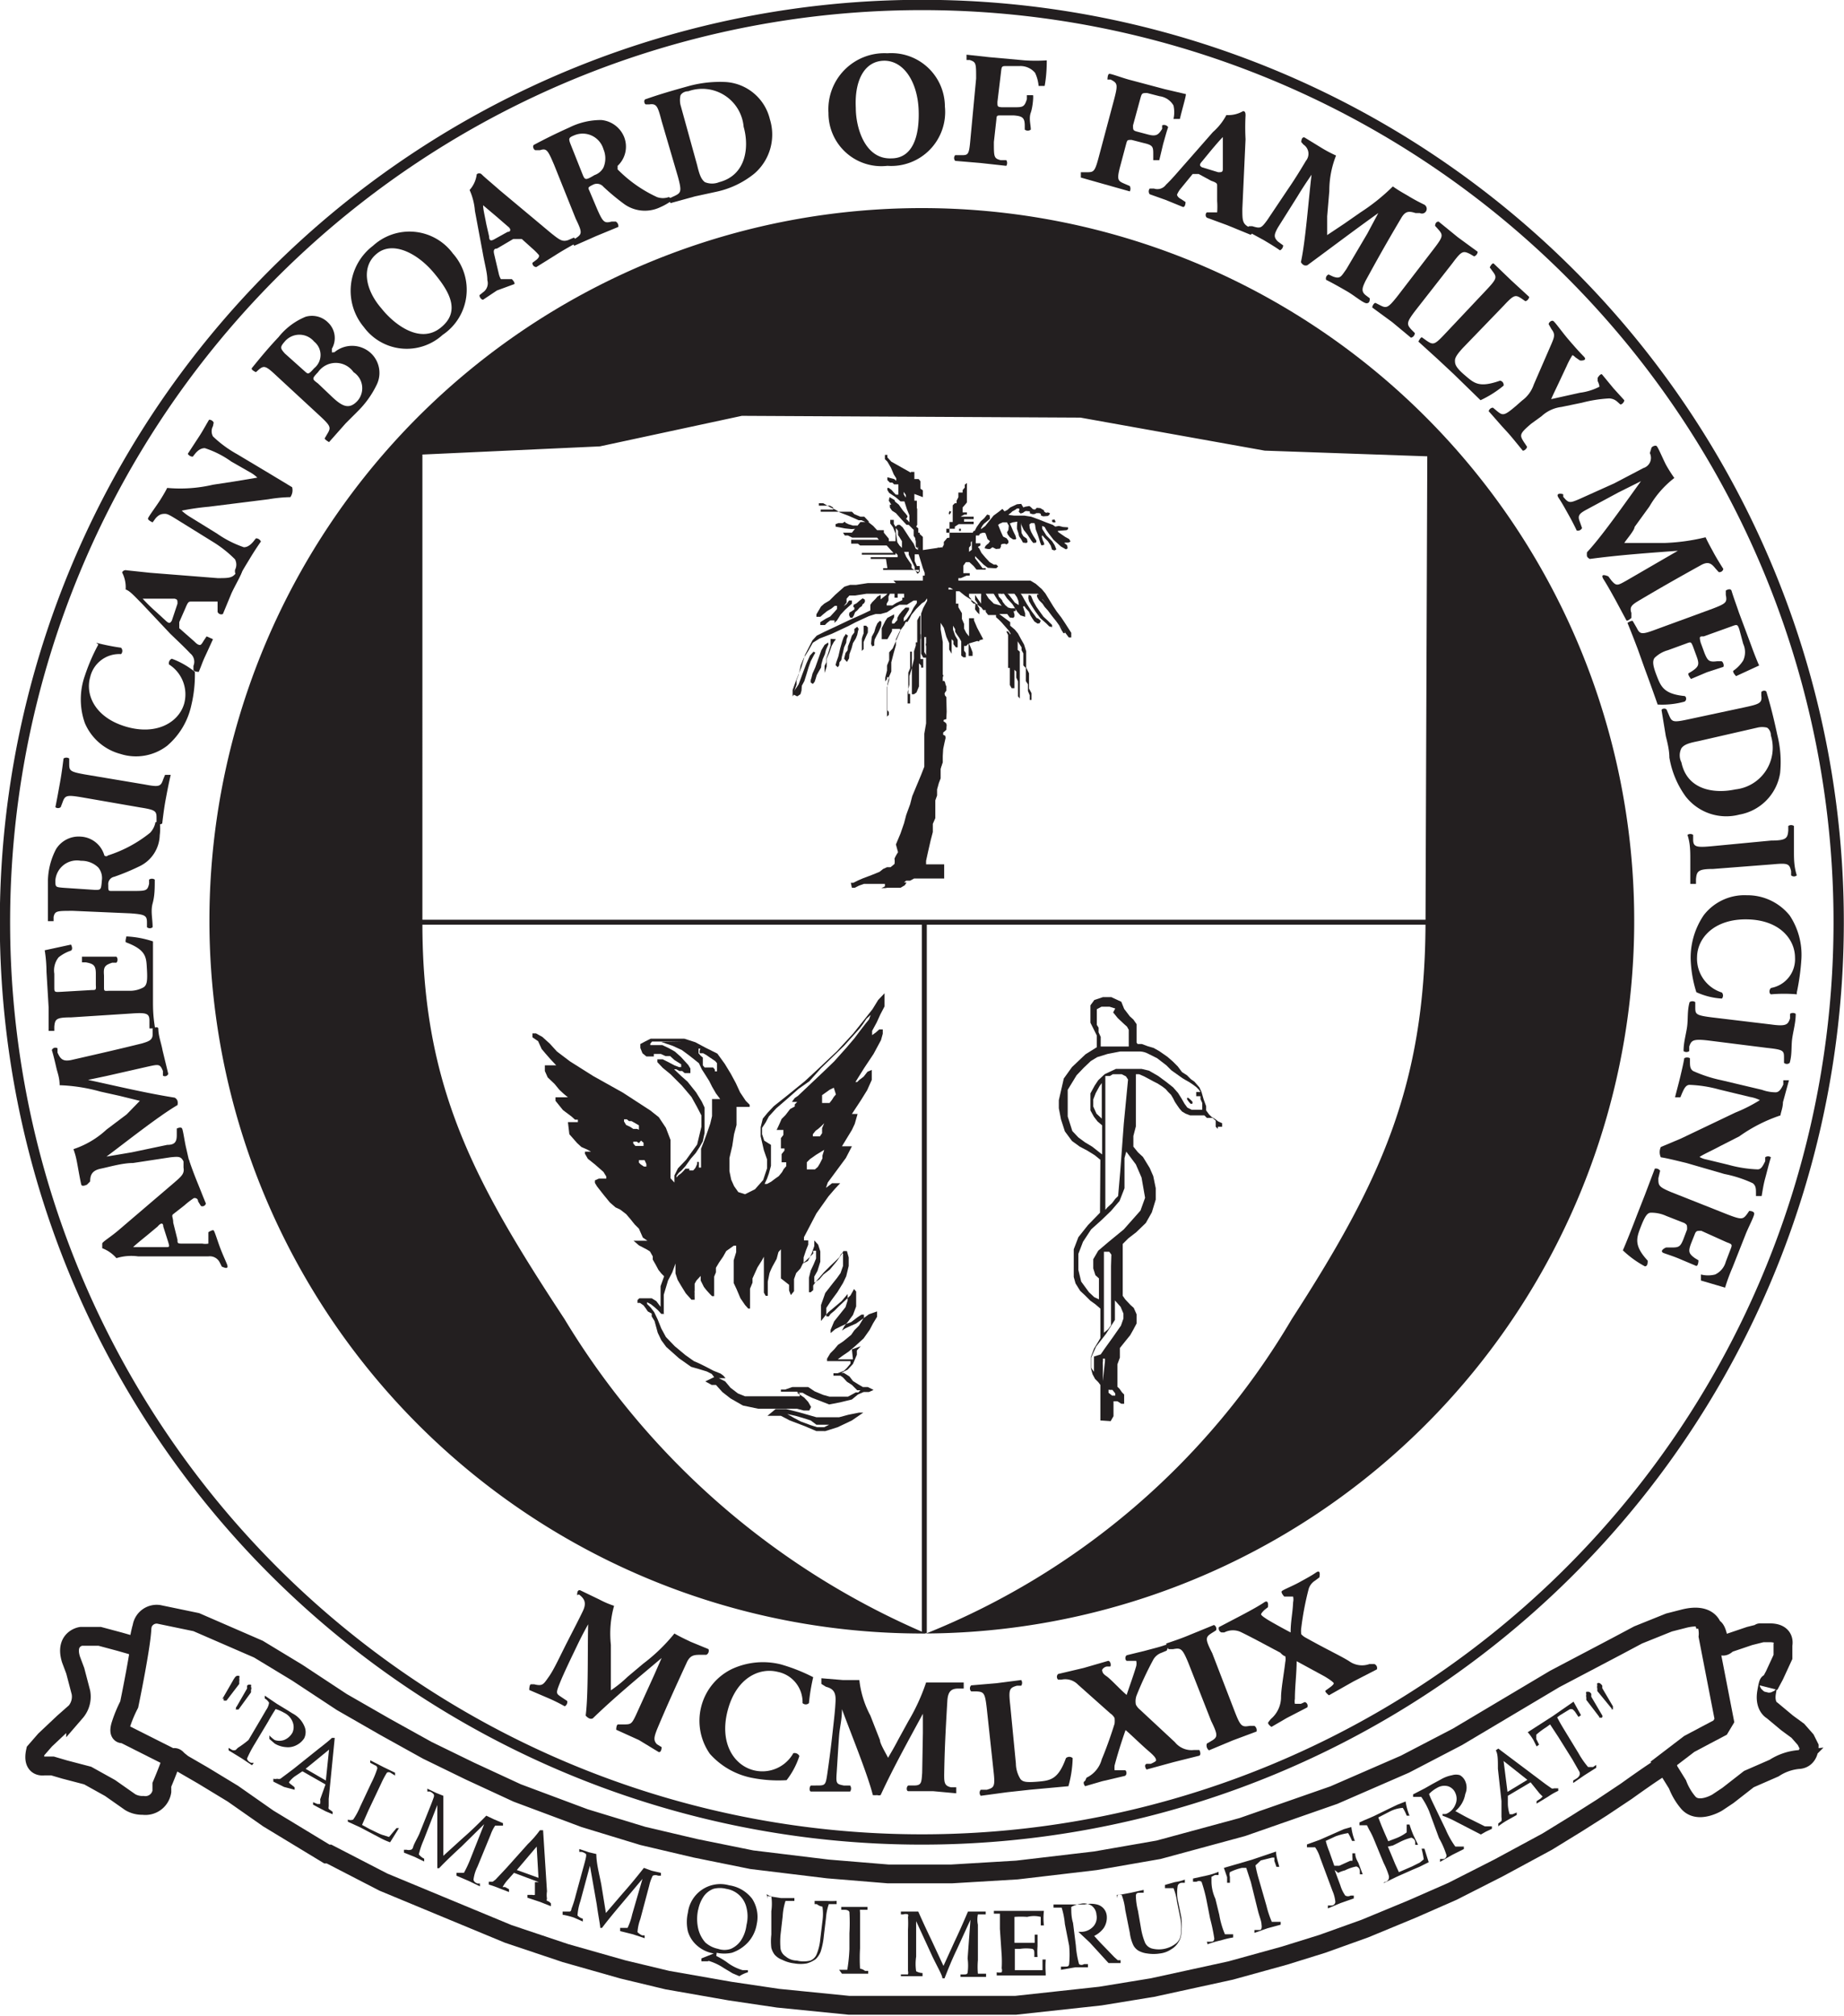 <svg xmlns="http://www.w3.org/2000/svg" viewBox="0 0 51.95 56.78"><defs><style>.cls-1,.cls-2{fill:#231f20;}.cls-2,.cls-3,.cls-4{stroke:#231f20;}.cls-2{stroke-width:0.14px;}.cls-3,.cls-4{fill:none;}.cls-3{stroke-width:0.29px;}.cls-4{stroke-width:0.53px;}</style></defs><title>logo-black-abfm</title><g id="Layer_2" data-name="Layer 2"><g id="Layer_1-2" data-name="Layer 1"><path class="cls-1" d="M5.9,26A20.07,20.07,0,1,1,26,46,20.08,20.08,0,0,1,5.9,26m6,0c0,4.61,1.46,7.28,4,11.14A22,22,0,0,0,26.09,46a21.06,21.06,0,0,0,10.3-8.85c2.49-3.85,3.75-6.55,3.77-11.13l.05-13.17-4.58-.16-5.19-.93-9.54-.05-4,.86-5,.23Z"/><line class="cls-1" x1="11.66" y1="25.97" x2="40.5" y2="25.97"/><line class="cls-2" x1="11.66" y1="25.97" x2="40.5" y2="25.97"/><line class="cls-2" x1="26.04" y1="25.99" x2="26.04" y2="45.99"/><path class="cls-3" d="M51.8,26A25.83,25.83,0,1,1,26,.14,25.82,25.82,0,0,1,51.8,26Z"/><path class="cls-1" d="M5,34.91c0,.1,0,.11.14.11l.56,0a.46.46,0,0,0,.17,0s0-.05,0-.18l0-.14s.12-.08.15-.05.12.33.19.51.1.24.18.43-.1.09-.14.08l-.06-.12a.31.31,0,0,0-.32-.17c-.2,0-.43,0-.79,0l-1.19,0a1.41,1.41,0,0,0-.61.05,1,1,0,0,0-.4-.28c0-.05,0-.08,0-.13s.25-.19.51-.42L4.9,33.31c.22-.19.3-.26.27-.43l0-.17s.11-.09.15-.06c.07.21.16.45.25.67s.15.38.23.57a.1.1,0,0,1-.14.07l-.08-.13c0-.09-.09-.1-.12-.09a2.21,2.21,0,0,0-.26.2l-.32.25c-.06.05,0,.09,0,.24Zm-.4-.37c0-.1-.06-.12-.16,0l-.3.25c-.16.13-.32.26-.39.33h.54l.36,0c.13,0,.13,0,.09-.14Z"/><path class="cls-1" d="M2.45,33.36s-.14.07-.16,0-.07-.35-.11-.57-.06-.28-.11-.43A2.54,2.54,0,0,0,3,31.81l.57-.43L3.94,31l-.57-.14-.54-.12a4.84,4.84,0,0,0-1.15-.18c0-.21-.06-.35-.09-.48s-.08-.35-.13-.51a.11.11,0,0,1,.16-.05l0,.12c.08.18.15.26.39.21.92-.21,1.4-.32,2-.47.2-.06.3-.1.29-.28l0-.14s.14-.07.16,0c0,.21.08.4.12.62l.16.66a.1.1,0,0,1-.15.05l0-.13c-.08-.2-.12-.19-.4-.13L3,30.3l-.52.11h0c.79.17,1.62.37,2.44.5A.16.16,0,0,1,5,31a.24.24,0,0,1,0,.12c-.52.3-1.49,1.07-2,1.45h0l.71-.12,1-.21c.22,0,.27-.09.27-.28v-.18s.12-.06.15,0,.07.36.11.53.07.32.12.5-.12.09-.15.05l0-.07c-.1-.22-.12-.23-.41-.2l-1.05.16c-.3,0-.67.11-.91.16s-.3.17-.3.36Z"/><path class="cls-1" d="M2.58,27.88c.12,0,.13,0,.12-.14v-.32c0-.23-.06-.28-.28-.32l-.11,0s0-.14,0-.16l.49,0,.48,0a.13.13,0,0,1,0,.17l-.12,0c-.21.07-.25.12-.23.36l0,.32c0,.12,0,.12.15.11l.54,0a.79.79,0,0,0,.43-.1c.08-.06.11-.15.09-.49s0-.55-.58-.77c-.05,0,0-.15,0-.17a2.79,2.79,0,0,1,.75.14c0,.25,0,.69,0,1.06l0,.6c0,.22,0,.44.06.79,0,0-.14,0-.16,0l0-.22c0-.2-.08-.23-.5-.2l-1.71.11c-.42,0-.45.05-.47.26l0,.12s-.13,0-.16,0q0-.33,0-.66l-.06-1a4,4,0,0,0-.05-.61L2,26.6s.07.12,0,.17a1.09,1.09,0,0,0-.35.19.59.59,0,0,0-.12.46l0,.37c0,.15,0,.15.19.14Z"/><path class="cls-1" d="M2.06,25.65c-.46,0-.51,0-.55.17l0,.12s-.14,0-.16,0c0-.34,0-.7,0-1.14a2,2,0,0,1,.23-.89.75.75,0,0,1,.7-.35.73.73,0,0,1,.66.53s.05.05.1,0a3.66,3.66,0,0,0,1.19-.64.59.59,0,0,0,.15-.3s.09,0,.12,0a1.37,1.37,0,0,1,0,.37,1,1,0,0,1-.54.86,6.5,6.5,0,0,1-.74.31.21.21,0,0,0-.17.23c0,.16,0,.17.09.17l.56,0c.42,0,.45,0,.5-.2l0-.12a.14.14,0,0,1,.16,0c0,.24,0,.45-.06.67s0,.43,0,.67a.12.12,0,0,1-.16,0l0-.13c0-.2-.05-.23-.47-.26Zm.62-.59c.16,0,.17,0,.19-.27a.47.47,0,0,0-.1-.36.68.68,0,0,0-.49-.19.61.61,0,0,0-.72.55c0,.19,0,.19.22.21Z"/><path class="cls-1" d="M4.07,22.09c.42.08.46.06.53-.15l.05-.12s.13,0,.16,0c-.06.25-.1.47-.14.68s-.07.44-.1.69a.14.14,0,0,1-.16,0v-.13c0-.21,0-.25-.45-.32l-1.67-.29c-.42-.07-.46-.05-.53.15l-.05.13a.12.12,0,0,1-.15,0c.05-.24.09-.47.13-.69s.07-.44.1-.68a.14.14,0,0,1,.16,0v.13c0,.21,0,.24.45.32Z"/><path class="cls-1" d="M2.71,18.1a6,6,0,0,0,.7.14.13.13,0,0,1,0,.18.84.84,0,0,0-.87.65c-.14.49.13,1.13,1,1.39s1.5-.12,1.65-.65a1,1,0,0,0-.43-1.1.14.14,0,0,1,.08-.16,2.26,2.26,0,0,1,.65.37,3.67,3.67,0,0,1-.1.94A2.07,2.07,0,0,1,4.71,21a1.44,1.44,0,0,1-1.32.23,1.51,1.51,0,0,1-1-.87,2,2,0,0,1,0-1.33,5.37,5.37,0,0,1,.38-.88"/><path class="cls-1" d="M5.05,17.52c0,.1,0,.11,0,.17l.42.37c.07.07.1.09.14.1s.06,0,.13-.12l.08-.12S6,18,6,18s-.14.31-.22.48-.1.25-.18.44c0,0-.13,0-.15-.05l0-.12a.3.3,0,0,0-.09-.35c-.14-.15-.31-.31-.56-.55L4,17c-.22-.22-.34-.36-.46-.4a.91.91,0,0,0-.1-.48.11.11,0,0,1,.13-.06l.66.07,1.9.15c.29,0,.4,0,.5-.12L6.67,16s.14,0,.15.07-.2.42-.3.64l-.24.58a.11.11,0,0,1-.15-.06l0-.14c0-.11,0-.14,0-.15l-.32,0-.41,0c-.08,0-.1,0-.17.17ZM5,17c0-.1,0-.12-.08-.14l-.39,0-.51,0a4.89,4.89,0,0,0,.39.38l.26.24c.1.09.12.07.17,0Z"/><path class="cls-1" d="M7.6,13.34l.63.38a.34.34,0,0,1-.05.28s-.28,0-.62.06l-1.68.21a6.82,6.82,0,0,0-.76.11s.09.09.24.18l.76.47a3,3,0,0,0,.75.38c.1,0,.18-.06.26-.15l.08-.1a.15.15,0,0,1,.14.09c-.14.2-.24.36-.33.51s-.18.29-.26.45a.15.15,0,0,1-.14-.09l0-.07a.32.32,0,0,0,0-.3A3.32,3.32,0,0,0,6,15.26l-1-.62c-.21-.13-.28-.17-.35-.17s-.16,0-.27.13l-.08.11s-.14-.06-.13-.11.25-.37.35-.53.15-.25.19-.33A4.05,4.05,0,0,0,6,13.65l.59-.09.66-.11a.92.92,0,0,0-.17-.13L6.52,13a2.71,2.71,0,0,0-.75-.38c-.1,0-.18.05-.26.14l-.08.1a.17.17,0,0,1-.14-.08l.34-.52c.09-.14.17-.29.26-.44a.14.14,0,0,1,.13.08L6,12a.3.3,0,0,0,0,.29,3.26,3.26,0,0,0,.68.5Z"/><path class="cls-1" d="M7.83,10.62c-.33-.31-.38-.34-.53-.22l-.09.08s-.16-.07-.11-.12c.22-.27.43-.53.75-.87a1.88,1.88,0,0,1,.76-.57.64.64,0,0,1,.64.17.6.6,0,0,1,.1.73s0,.09,0,.1,0,0,.07,0a.78.78,0,0,1,1,0,.76.76,0,0,1,.19.92,2.69,2.69,0,0,1-.53.74l-.34.34-.47.53s-.14-.08-.12-.11l.07-.12c.11-.18.1-.22-.2-.5Zm.76-.16c.09.08.1.09.26-.09a.48.48,0,0,0,0-.75.54.54,0,0,0-.83,0c-.14.16-.12.19,0,.33Zm.78.73c.26.24.46.36.7.1a.54.54,0,0,0-.11-.81.61.61,0,0,0-1,0c-.18.19-.17.19,0,.32Z"/><path class="cls-1" d="M12.76,7.14a1.53,1.53,0,0,1-.29,2.29,1.5,1.5,0,0,1-2.22-.22,1.59,1.59,0,0,1,.26-2.29,1.52,1.52,0,0,1,2.25.22m-2.14,0c-.44.35-.35,1,.13,1.55.35.44,1.07,1,1.65.55s.29-1-.18-1.56-1.16-.9-1.6-.54"/><path class="cls-1" d="M14,7c-.09,0-.1.06-.08.15l.13.55a.53.53,0,0,0,.06.16s.06,0,.18,0l.13,0s.1.1.07.14L14,8.18l-.39.26c-.06,0-.11-.09-.1-.13l.1-.08a.31.31,0,0,0,.12-.34c0-.2-.07-.43-.13-.77l-.22-1.18a1.79,1.79,0,0,0-.15-.59.8.8,0,0,0,.2-.44.1.1,0,0,1,.14,0c.1.1.24.21.5.44l1.46,1.22c.23.18.31.25.48.19l.16-.07s.1.1.08.14c-.19.11-.41.23-.61.36l-.53.33A.11.11,0,0,1,15,7.4l.12-.09c.08-.07.07-.11.06-.13A1.81,1.81,0,0,0,15,7l-.3-.27c-.06,0-.1,0-.24,0Zm.3-.47c.09,0,.11-.08,0-.16L14,6.11l-.39-.33c0,.11.05.31.09.53l.08.35c0,.13.06.13.16.07Z"/><path class="cls-1" d="M15.61,4.64c-.18-.42-.21-.47-.4-.41l-.12,0c-.05,0-.1-.11-.05-.15.3-.16.62-.32,1-.49a2,2,0,0,1,.9-.21.77.77,0,0,1,.64.47.74.74,0,0,1-.18.82s0,.07,0,.1a3.76,3.76,0,0,0,1.11.78.49.49,0,0,0,.33,0,.1.1,0,0,1,.07.11,1.73,1.73,0,0,1-.32.18,1,1,0,0,1-1-.09A6.33,6.33,0,0,1,17,5.26a.24.24,0,0,0-.29-.06c-.14.07-.15.08-.11.16l.22.52c.17.39.21.41.41.36l.12,0a.15.15,0,0,1,.07.15l-.63.26-.61.27s-.09-.11-.06-.14l.1-.07c.18-.12.19-.16,0-.55Zm.81.29c.06.14.08.15.33,0A.45.45,0,0,0,17,4.72.66.66,0,0,0,17,4.2a.61.61,0,0,0-.82-.39c-.17.07-.17.09-.09.29Z"/><path class="cls-1" d="M18.64,3.41c-.11-.42-.14-.5-.35-.47H18.2c-.05,0-.08-.14,0-.15.37-.13.71-.23,1.18-.36a3.35,3.35,0,0,1,1.07-.12,1.37,1.37,0,0,1,1.24,1.05,1.45,1.45,0,0,1-.44,1.53,2.54,2.54,0,0,1-1.07.51l-.6.13-.69.19s-.07-.12,0-.15L19,5.52c.19-.09.21-.13.1-.54Zm1,1.24c.06.25.11.4.22.48a.53.53,0,0,0,.4,0c.77-.2.85-1,.69-1.56a1.17,1.17,0,0,0-1.56-1c-.12,0-.2.07-.22.12a.62.62,0,0,0,0,.26Z"/><path class="cls-1" d="M26.62,3A1.52,1.52,0,0,1,25,4.67a1.49,1.49,0,0,1-1.66-1.49A1.58,1.58,0,0,1,25,1.5,1.51,1.51,0,0,1,26.62,3m-1.7-1.29c-.57,0-.85.56-.81,1.33,0,.56.26,1.45,1,1.42.6,0,.8-.62.77-1.37s-.4-1.4-1-1.38"/><path class="cls-1" d="M28.1,2.87c0,.13,0,.14.12.15l.35,0c.24,0,.29,0,.36-.23l0-.11s.15,0,.17,0,0,.32-.06.49,0,.34,0,.48a.14.14,0,0,1-.17,0l0-.11c0-.23-.07-.27-.31-.29l-.35,0c-.13,0-.13,0-.14.12L28,4c0,.42,0,.46.19.51l.16,0a.15.15,0,0,1,0,.16l-.73-.08-.71-.06a.12.12,0,0,1,0-.16h.16c.21,0,.23,0,.27-.46l.16-1.7c0-.43,0-.46-.18-.52l-.09,0s0-.14,0-.15l.64.07,1,.09a4.82,4.82,0,0,0,.62,0c0,.08,0,.41-.06.72,0,0-.12,0-.17,0a1.07,1.07,0,0,0-.1-.37.54.54,0,0,0-.43-.19l-.36,0c-.15,0-.15,0-.17.18Z"/><path class="cls-1" d="M31.92,3.53c0,.12,0,.14.09.17l.34.09c.23.06.29,0,.39-.16l0-.1a.14.14,0,0,1,.17.05c-.05.14-.09.3-.14.47l-.11.46s-.15,0-.17,0V4.36c0-.22,0-.27-.26-.33l-.35-.09c-.12,0-.12,0-.15.1l-.16.6c-.11.41-.09.45.1.53l.16.07a.17.17,0,0,1,0,.15l-.71-.2L30.45,5s0-.13,0-.15h.15c.21,0,.24,0,.35-.41l.44-1.65c.11-.42.09-.45-.1-.55l-.09,0s0-.15.05-.16.41.13.62.18l.94.25.6.14c0,.08-.1.4-.17.7,0,0-.13,0-.18,0a.87.87,0,0,0,0-.38.53.53,0,0,0-.39-.26l-.35-.09c-.14,0-.15,0-.19.14Z"/><path class="cls-1" d="M33.77,4.9c-.1,0-.12,0-.17,0l-.36.44a.8.8,0,0,0-.08.14s0,.07.12.13l.12.08s0,.14-.07.14l-.49-.2-.45-.16a.13.13,0,0,1,0-.16l.12,0a.3.3,0,0,0,.34-.11c.15-.14.3-.32.53-.58l.79-.9a1.68,1.68,0,0,0,.38-.48.83.83,0,0,0,.47-.11c.06,0,.07.05.07.12a6.32,6.32,0,0,0,0,.67L35,5.88c0,.29,0,.4.14.49l.15.09s0,.14-.06.15l-.66-.27L34,6.13a.1.1,0,0,1,0-.15l.14,0c.11,0,.14,0,.15,0a2.16,2.16,0,0,0,0-.32l0-.42c0-.07,0-.09-.17-.15Zm.55-.05c.09,0,.13,0,.13-.09l0-.39c0-.21,0-.4,0-.51-.08.08-.21.23-.36.41l-.23.28c-.08.09-.06.12,0,.16Z"/><path class="cls-1" d="M36.66,4s0-.15.09-.13l.49.3a3.75,3.75,0,0,0,.4.21,2.69,2.69,0,0,0-.19,1l-.06.71c0,.1,0,.4,0,.53l.48-.32.46-.32a5.67,5.67,0,0,0,.91-.73c.17.12.3.19.42.26a5,5,0,0,0,.46.25A.11.11,0,0,1,40,6l-.12,0c-.19-.06-.29-.06-.41.15-.48.81-.72,1.25-1,1.76-.09.19-.13.29,0,.4l.12.09c0,.05,0,.14-.09.14s-.35-.22-.54-.33-.4-.23-.6-.33a.12.12,0,0,1,.07-.15l.13.06c.2.07.22,0,.37-.21l.59-1L38.83,6h0c-.66.47-1.36,1-2,1.47a.16.16,0,0,1-.09,0,.19.19,0,0,1-.09-.09c.13-.58.22-1.82.3-2.46h0c-.17.25-.27.4-.39.6L36,6.41c-.11.2-.12.27,0,.39l.15.11a.16.16,0,0,1-.09.14c-.14-.1-.31-.2-.46-.29l-.46-.25s0-.14.06-.14l.08,0c.23.07.25.06.42-.17l.59-.88c.18-.26.37-.57.5-.79a.31.31,0,0,0-.07-.46Z"/><path class="cls-1" d="M39.88,8.74c-.26.34-.26.39-.11.55l.09.09a.14.14,0,0,1-.11.13l-.53-.44-.56-.41c0-.05.05-.13.09-.13l.12.06c.19.1.23.09.5-.25L40.4,7c.26-.34.26-.38.12-.54l-.09-.1s0-.12.1-.12l.54.44.56.41a.15.15,0,0,1-.1.13l-.12-.07c-.19-.09-.23-.09-.49.26Z"/><path class="cls-1" d="M41.23,9.78c-.15.16-.24.28-.24.37s0,.18.27.41.4.37,1,.16a.12.12,0,0,1,.1.14,3,3,0,0,1-.65.41l-.76-.74-.45-.42-.54-.49s.06-.13.1-.12l.14.1c.18.12.22.11.51-.2l1.17-1.24c.29-.31.3-.35.17-.52l-.08-.11s.06-.13.11-.11l.5.48.5.46c0,.05-.06.12-.11.12l-.1-.07c-.18-.12-.22-.11-.51.2Z"/><path class="cls-1" d="M43.14,11.93c-.33.28-.33.32-.22.5l.1.15c0,.05-.08.12-.12.11-.19-.23-.33-.41-.48-.57s-.3-.34-.48-.54a.13.13,0,0,1,.12-.1l.12.1c.16.13.2.13.53-.15l.17-.15a.92.92,0,0,0,.33-.45l.5-1.15c.08-.19.11-.27,0-.41l-.08-.14c0-.05.08-.12.13-.09s.24.3.41.5.34.39.45.5-.06.12-.11.11l-.13-.09A.28.28,0,0,0,44.3,10a2.22,2.22,0,0,0-.16.3l-.23.49c-.07.15-.16.33-.21.45l.81-.18a1.64,1.64,0,0,0,.55-.17s0-.06-.05-.16l0-.09s.07-.12.12-.1l.33.4.3.33c0,.05-.06.12-.11.12l-.09-.08a.35.35,0,0,0-.23-.09,3.82,3.82,0,0,0-.76.12l-.58.12a1,1,0,0,0-.56.26Z"/><path class="cls-1" d="M46.52,12.63c0-.05.11-.1.15-.07s.16.32.26.52a4,4,0,0,0,.24.38,2.75,2.75,0,0,0-.7.8l-.42.58c0,.09-.22.34-.29.45l.59,0,.55,0a5.68,5.68,0,0,0,1.15-.16c.09.19.16.31.23.44s.18.31.27.45a.11.11,0,0,1-.13.09l-.09-.1c-.12-.15-.21-.21-.42-.09-.83.46-1.26.71-1.75,1-.18.11-.26.17-.2.34l0,.14s-.1.1-.14.07l-.3-.56c-.1-.18-.22-.4-.34-.59s.08-.11.13-.09l.09.12c.14.16.17.14.42,0l1-.58.45-.26h0c-.81.06-1.66.12-2.48.23a.18.18,0,0,1-.08-.07.42.42,0,0,1,0-.12c.41-.43,1.12-1.45,1.52-2h0l-.64.32-.91.49c-.2.11-.24.17-.17.34l.06.17a.13.13,0,0,1-.15.07c-.07-.15-.16-.32-.25-.48s-.16-.29-.26-.44.09-.12.13-.1l0,.07c.15.18.18.18.44.07l1-.45.82-.43a.3.3,0,0,0,.18-.42Z"/><path class="cls-1" d="M48,17.92c-.12,0-.13,0-.09.17l.11.3c.09.22.13.26.36.23l.11,0c.05,0,.09.12.06.16l-.46.15-.45.19s-.1-.12-.07-.16l.1-.06c.19-.13.21-.19.13-.41l-.11-.3c-.05-.11-.05-.12-.18-.07l-.52.19a.86.86,0,0,0-.38.22c-.05.08-.06.18.06.49s.2.52.78.58c.06,0,.08.13,0,.16a2.36,2.36,0,0,1-.75.08c-.08-.23-.23-.65-.36-1l-.2-.56c-.08-.21-.16-.42-.29-.74,0,0,.12-.08.15-.05l.11.19c.09.18.13.2.53.05l1.61-.59c.39-.15.41-.18.37-.39l0-.12s.12-.08.16,0c.06.2.14.41.21.62l.34.91c.1.28.2.52.23.58l-.65.3s-.1-.1-.08-.15a1,1,0,0,0,.28-.29.56.56,0,0,0,0-.47L49,17.72c-.05-.14-.06-.14-.22-.08Z"/><path class="cls-1" d="M49.14,19.92c.42-.09.51-.12.48-.33V19.5c0-.05.14-.08.15,0,.11.37.2.72.3,1.19a3.11,3.11,0,0,1,.08,1.08A1.41,1.41,0,0,1,49,22.94a1.45,1.45,0,0,1-1.51-.51,2.59,2.59,0,0,1-.46-1.1c0-.21-.06-.44-.1-.6L46.81,20c0-.05.13-.07.15,0l.06.14c.08.19.11.21.53.12Zm-1.29.95c-.25.05-.4.09-.48.2a.44.44,0,0,0,0,.4c.16.77.91.89,1.52.76a1.18,1.18,0,0,0,1-1.52c0-.12-.07-.2-.11-.22a.58.58,0,0,0-.27,0Z"/><path class="cls-1" d="M48.26,24.47c-.43,0-.46.07-.48.29v.13s-.13,0-.16,0c0-.25,0-.47,0-.69s0-.45-.08-.69a.14.14,0,0,1,.16,0l0,.13c0,.21.09.23.52.19l1.68-.16c.43,0,.46-.07.48-.28v-.13a.14.14,0,0,1,.16,0c0,.25,0,.48,0,.7s0,.44.08.69a.12.12,0,0,1-.16,0l0-.12c-.05-.21-.09-.23-.52-.19Z"/><path class="cls-1" d="M50.62,28a4.19,4.19,0,0,0-.72,0c-.06,0-.07-.14,0-.18a.82.82,0,0,0,.67-.85c0-.51-.42-1.06-1.34-1.08s-1.41.51-1.42,1.06a1,1,0,0,0,.7,1,.13.13,0,0,1,0,.17,2,2,0,0,1-.72-.18,3.46,3.46,0,0,1-.16-.94,2.13,2.13,0,0,1,.37-1.23,1.45,1.45,0,0,1,1.21-.56,1.53,1.53,0,0,1,1.21.57A2,2,0,0,1,50.75,27a6.41,6.41,0,0,1-.13.95"/><path class="cls-1" d="M48.12,29.3c-.43-.05-.47,0-.53.17l0,.13a.14.14,0,0,1-.16,0c0-.25.07-.47.1-.69s0-.44.07-.69a.14.14,0,0,1,.16,0v.13c0,.21,0,.24.47.3l1.67.2c.43.06.47,0,.53-.17l0-.13a.14.14,0,0,1,.16,0c0,.25-.07.48-.1.7s0,.44-.07.68a.12.12,0,0,1-.16,0V29.8c0-.21,0-.24-.47-.29Z"/><path class="cls-1" d="M47.51,32.75c-.29-.07-.57-.14-.72-.16a.34.34,0,0,1,0-.29l.57-.24,1.53-.73a4.35,4.35,0,0,0,.69-.35,1,1,0,0,0-.28-.09l-.87-.21a3.56,3.56,0,0,0-.83-.13c-.11,0-.16.12-.21.23l-.05.12s-.13,0-.15,0c.06-.24.11-.42.15-.59s.08-.33.11-.51a.16.16,0,0,1,.16,0v.08c0,.13,0,.22.09.28a3.87,3.87,0,0,0,.8.26l1.14.27a1.16,1.16,0,0,0,.38.07c.09,0,.15-.07.22-.22l0-.12c.05,0,.15,0,.16,0l-.17.62c0,.15-.06.28-.07.37A4.4,4.4,0,0,0,49,32l-.53.27c-.28.15-.47.23-.59.31a.58.58,0,0,0,.19.07l.62.15a3.56,3.56,0,0,0,.83.13c.1,0,.15-.11.21-.23l0-.11a.13.13,0,0,1,.16,0c-.07.23-.11.41-.16.59s-.07.33-.1.5c0,0-.14,0-.16,0v-.08c0-.12,0-.21-.09-.28a3.47,3.47,0,0,0-.8-.26Z"/><path class="cls-1" d="M47.93,34.66c-.12,0-.13,0-.17.06l-.12.3c-.08.22-.07.28.11.41l.1.06s0,.15-.06.16l-.45-.19c-.16-.07-.32-.12-.46-.17s0-.14.06-.16l.11,0c.23,0,.28,0,.37-.22l.11-.29c0-.12,0-.13-.08-.18l-.51-.2a1,1,0,0,0-.43-.09c-.1,0-.17.1-.29.41s-.19.52.2.94c0,.06,0,.16-.08.16a2.84,2.84,0,0,1-.62-.45c.1-.23.26-.63.4-1l.22-.56.28-.74a.14.14,0,0,1,.15.06l-.05.21c0,.2,0,.24.36.39l1.59.63c.39.15.43.14.54,0l.07-.1s.13,0,.14.07-.17.4-.25.61l-.36.91a5.32,5.32,0,0,0-.21.57l-.68-.2s0-.14,0-.17a.8.8,0,0,0,.4,0,.56.56,0,0,0,.3-.36l.13-.34c.06-.15.05-.15-.11-.21Z"/><path class="cls-1" d="M16.26,44.92c0-.05,0-.15.08-.14l.54.26a2.65,2.65,0,0,0,.42.18,2.9,2.9,0,0,0-.09,1.1v.74c0,.1,0,.41,0,.54a3.47,3.47,0,0,0,.47-.38l.44-.37A5,5,0,0,0,19,46c.19.11.33.17.45.23l.51.21a.13.13,0,0,1-.06.16l-.14,0c-.19,0-.3,0-.4.19-.41.89-.62,1.36-.85,1.91-.08.21-.11.31,0,.42l.13.08s0,.15-.08.14L18,49l-.64-.29s0-.14.05-.15l.14,0c.22,0,.24,0,.36-.25l.51-1.12.22-.5h0c-.64.54-1.32,1.1-1.94,1.7a.12.12,0,0,1-.1,0,.27.27,0,0,1-.1-.08c.08-.61.05-1.9.07-2.57h0c-.15.27-.23.43-.34.66s-.34.7-.46,1-.1.29.06.4l.15.1a.14.14,0,0,1-.07.15,4.81,4.81,0,0,0-.51-.25l-.49-.21s0-.16.05-.16l.09,0c.24.06.26,0,.41-.21s.31-.57.53-1,.32-.62.43-.85.05-.35-.11-.47Z"/><path class="cls-1" d="M22.91,47.23a5.4,5.4,0,0,0-.12.73.13.13,0,0,1-.18,0,.87.87,0,0,0-.7-.88c-.52-.13-1.17.17-1.41,1.09s.18,1.54.73,1.68a1,1,0,0,0,1.12-.48.15.15,0,0,1,.17.08,2.21,2.21,0,0,1-.36.68,3.85,3.85,0,0,1-1-.07A2.14,2.14,0,0,1,20,49.39,1.62,1.62,0,0,1,20.62,47,2.08,2.08,0,0,1,22,46.87a5,5,0,0,1,.91.36"/><path class="cls-1" d="M23.14,47.42s0-.15,0-.16l.6.05h.47a2.75,2.75,0,0,0,.31,1l.27.69c0,.1.17.38.23.5.06-.11.15-.25.29-.52l.28-.51a5.63,5.63,0,0,0,.5-1.09c.22,0,.37,0,.51,0l.55,0s0,.12,0,.17H27c-.2,0-.29.08-.31.33-.06,1-.08,1.49-.09,2.09,0,.21,0,.32.19.36l.15,0s0,.15,0,.17l-.65-.06-.7,0c-.06,0-.06-.13,0-.16h.15c.22,0,.22-.07.24-.36L26,48.8l0-.54h0c-.4.74-.83,1.51-1.19,2.29a.17.17,0,0,1-.1,0,.42.42,0,0,1-.12,0c-.15-.6-.64-1.79-.87-2.42h0c0,.31-.06.49-.08.74s-.05.78-.07,1.07,0,.3.2.34l.18,0a.15.15,0,0,1,0,.17l-.56,0-.54,0c-.06,0-.05-.15,0-.17H23c.25,0,.26,0,.31-.35s.09-.64.14-1.09.08-.7.09-.95-.08-.34-.27-.39Z"/><path class="cls-1" d="M28.62,49.66a.84.84,0,0,0,.13.44c.07.08.16.1.51.07s.56-.08.77-.66a.14.14,0,0,1,.19,0,3.21,3.21,0,0,1-.12.79l-1.09.1-.64.07-.74.1a.13.13,0,0,1,0-.17l.17,0c.21-.06.24-.09.19-.53l-.19-1.76c-.05-.44-.08-.47-.3-.48h-.14a.12.12,0,0,1,0-.17l.71-.06.7-.09a.14.14,0,0,1,0,.16l-.12,0c-.21.06-.24.1-.19.54Z"/><path class="cls-1" d="M30.61,50.06a.8.8,0,0,0,.43-.52c.09-.21.24-.61.36-1a.69.69,0,0,0,0-.16.36.36,0,0,0-.12-.13l-.91-.81a.5.5,0,0,0-.47-.14h-.09a.11.11,0,0,1,0-.16l.72-.17.69-.2c.06,0,.09.11.06.16l-.09,0c-.07,0-.15.08-.14.11s0,.08.12.16.37.36.57.53c.1-.3.19-.54.27-.81a.34.34,0,0,0,0-.15s0,0-.11,0l-.15,0c-.05,0-.07-.13,0-.16l.53-.13c.22-.06.39-.1.53-.15s.08.11.06.15l-.14.06a.44.44,0,0,0-.23.18,9.52,9.52,0,0,0-.47,1A.48.48,0,0,0,32,48a.4.4,0,0,0,.1.13l1,.93a.6.6,0,0,0,.54.22l.15,0s.06.12,0,.16l-.72.18-.77.21s-.09-.12,0-.16l.12,0c.11-.05.16-.08.15-.11s0-.07-.2-.24-.57-.53-.66-.6c-.11.31-.23.69-.31,1a.85.85,0,0,0,0,.13s.06,0,.17,0h.12c.05,0,.07.13,0,.16l-.64.15-.48.14s-.09-.11,0-.15Z"/><path class="cls-1" d="M34.79,48.21c.16.41.2.43.42.39l.13,0a.15.15,0,0,1,.06.16l-.67.25-.67.28A.17.17,0,0,1,34,49.1l.12-.07c.19-.11.2-.16,0-.57l-.64-1.63c-.17-.41-.21-.43-.43-.39l-.13,0s-.08-.12-.06-.16c.24-.08.47-.16.68-.25l.66-.27a.12.12,0,0,1,.06.15l-.11.07c-.19.12-.21.16,0,.57Z"/><path class="cls-1" d="M35.8,48.41a.81.81,0,0,0,.29-.61c0-.23.08-.66.12-1a.36.36,0,0,0,0-.16s-.05,0-.14-.1c-.25-.13-.74-.4-1.09-.57a.53.53,0,0,0-.49,0l-.08,0a.12.12,0,0,1-.07-.15l.65-.34c.34-.18.51-.28.63-.36s.11.09.1.14l-.09.07s-.12.11-.1.14.06.06.15.12.45.26.68.38c0-.32.06-.56.07-.85a.38.38,0,0,0,0-.16s0,0-.11,0l-.14,0s-.1-.11-.07-.15.29-.14.49-.25.35-.19.48-.28.1.09.09.14l-.12.09a.42.42,0,0,0-.18.23,8.27,8.27,0,0,0-.21,1.1.61.61,0,0,0,0,.18s.05.06.13.1c.57.32,1,.52,1.22.66a.62.62,0,0,0,.57.08l.14,0a.12.12,0,0,1,.07.15l-.66.34-.69.39s-.12-.09-.1-.13l.11-.08c.1-.07.14-.12.12-.14s-.05-.06-.25-.18l-.79-.43c0,.33-.05.72-.05,1.06a.37.37,0,0,0,0,.14s.07,0,.17,0l.11-.05a.11.11,0,0,1,.07.15l-.58.3-.43.25s-.12-.08-.09-.13Z"/><path class="cls-1" d="M25.09,24.42l-.1,0-.11.05-.1.08-.22.09-.24.09-.14.06-.14.07-.07,0L24,25H24l.08,0,.12-.06.14-.05.16,0h.08l.07,0,.1,0h.05l.06,0s.06,0,.07,0l0,.07,0,0,0,0-.1.05-.07,0-.08,0-.07,0,0,0,0,0h.14l.11,0h.07L25,25l.11,0,.1,0,.16,0,.12-.07.05-.08,0,0-.07,0,0,0,.06-.05.11,0,.11-.06.15,0H26l.14,0,.09,0,.1,0h.15l0,0,.06,0,.06,0V24.4l0-.06,0,0h-.28l-.08,0h-.1l-.05,0,0,0v-.1l.05-.23.08-.35.06-.23,0-.14v-.09l.07-.16,0-.12,0-.08,0-.07v-.15l0-.08.05-.14,0-.17.05-.18.05-.13v-.13l0-.15.06-.17v-.23l0-.17,0-.18v-.23l0-.23V20l0-.21v-.26l0-.34v-.28l0,0v-.36l0-.08,0-.16,0-.23,0,0-.06-.36v-.18l.09.14.07.25.08.18,0,.18.07.12,0,.08h0l0-.05V18.3l0-.1V18l.05.05,0,.09.07.09,0,0,.05,0v-.09l0-.12-.07-.12-.06-.17,0-.14v-.14h0l0,.06,0,.11.06.1,0,.07.05.08.07.1.05.09,0,.12,0,.14,0,.08,0,.06.06.05h.07l0-.05,0-.07-.05-.07,0-.07v-.06h.06l.07-.07,0,.05v.08l0,.07,0,.09,0,.06.06,0,.05,0,0-.05,0-.05-.05-.13-.05-.12L27.7,18l-.08-.15-.09-.17-.09-.21,0-.06h-.08v0l-.06,0v.12l0,.08,0,.12,0,.1,0,.09v0l0,0-.08-.1-.06-.12,0-.13-.06-.14,0-.08v-.08L27,17.1l0,0v0H27l0-.06V17l-.07,0,0,.05v.06h0V17l0-.08,0,0,0-.05h0l0,0v0h0l0,0v-.15l0,0,0,0v0l0,0v0l0-.06,0-.06-.08,0-.08,0h-.05l0,0,0,0,0,0,0,0,0,0v-.05h0l.05,0,.08.05,0,0,0,.05h.18l0,0,.06.05.1.08.11.07.1.07.08.06.1.08.07.05.05.07.07,0v.05l.07.09,0,0,.06,0,.07,0,.09,0,0,.06.08.07.08.08.06.07.08.09.06.07.05.08V18l0,.07v.21l0,0,0,0,0-.08,0-.06,0-.1,0-.08,0-.09-.07-.09-.05,0,0,0,.05.1,0,.08,0,.08,0,.11,0,.11,0,.1,0,.08,0,.06v.11l0,.05,0,.07,0,.08,0,0,0,0,.05,0,0,.07v.24l0,.1,0,.07.05.09h.08v-.09l0-.06v0l0-.08,0-.1v-.19h0l.05.05,0,.1,0,.07.05.11,0,.08,0,.14,0,.1,0,.1.05.06,0,0,0-.05v-.06l0-.06,0-.14,0-.11v-.08l0-.11,0-.08,0-.09,0-.1,0-.08,0-.12,0-.09v-.15l-.06-.05,0,0,0,0,0,0,0,0v-.24l0,0h0l0,0,.06.09.05.08,0,.08.05.09,0,.08v0l0,0v.05l0,.12,0,.09.07.07,0,.07,0,.12,0,.09,0,.09.06.09,0,.1,0,.09.05.12,0,.07,0,.06h.05v-.07l0-.12-.07-.13v-.07l0-.1,0-.1,0-.16-.08-.16v-.15l0-.13,0-.18-.06-.19-.09-.16-.08-.15-.09-.11-.13-.11v-.1l-.31-.23.14,0h.16l.11,0v-.08l.05,0,0-.08-.06,0-.07,0L28,17l-.15-.15-.08-.13-.08-.13,0-.07h-.05v.08l0,.1a.41.41,0,0,1,0,.09V17l-.09-.13-.08-.12,0-.08,0,0,0,.06,0,.09,0,.07.07.1,0,.06.05.08,0,.06,0,.05v.06h0l-.06-.06h0l0,0-.06-.08L27.48,17l-.05,0-.07-.07,0,0,0-.06-.06-.07v-.08l0-.05-.06,0,0,0-.05.05-.09,0h-.05l-.09,0-.07,0-.06,0-.06,0h.29l.09,0,.09,0H28.2a.07.07,0,0,0,.05,0h.33l.07,0H29l.12,0,.12,0,.07.07.06.09.1.12.1.17.06.13.08.09.09.13.09.11.07.11.06.09.09.12.07,0,0-.05,0-.08L30,17.54l-.1-.15-.13-.17-.1-.15-.11-.18-.11-.18-.1-.12-.17-.15-.15-.09-.26,0-.18,0-.07,0h-.1l-.17,0-.12,0H27l0-.07.07,0,.16-.07.09,0,0-.07,0,0-.11,0-.07,0V16l0-.07.07-.1,0,0,.1,0,.12.11.08.1h.08l0,0h.05l0,0,.07,0,.06,0V16l-.09,0-.08-.11-.06-.08-.07-.09,0-.06v0l.07.07.07.07.1.1.12.09L28,16h.07l.05-.05-.05-.05-.07,0-.12-.07-.12-.13-.11-.13-.06-.12-.06-.07h-.06l0,.05-.1.09-.08.07v0l0,.07,0,0h0l0,0,0,.06,0,0h0v0l0,0,.06-.09.1-.1.07-.11.1-.06,0-.06v0h-.06l-.07,0,0-.07,0,0,0-.07V15l0-.05h-.06l-.05.1v.06l0,.06,0,.07v.24l-.08.06,0,.1,0,.05h0V15.6l0,0,0-.09,0-.09.05-.06v-.09l.08-.09V15l-.05,0L27,15h-.1l-.11,0-.09,0L26.66,15l0-.06,0-.05.05,0,.14,0,.07,0,.1,0,0,.06.05,0,0-.06,0,0-.06,0H27l0,0-.1,0,0,0,0-.06.11-.07.07,0h.24l.11,0,0-.07h-.12l-.06,0-.09,0v-.07h.2l.07,0,0-.07,0,0H27.3l-.07,0h-.09l-.06,0H27l0,0,0,0h.06l.11-.06.07,0,0-.06-.12,0,0,0,0,0,0,0v-.08l0-.06.07-.08.05-.06V13.6h0l-.06.05,0,0,0,.08-.06.07,0,.07,0,0H27L27,14l-.05.1,0,0,0,.07,0,0h0l-.05,0-.06.06,0,.15,0,.1v0l0,0,0,.08v.14h-.09v.47l-.08,0-.08.09,0,.08-.05.09,0,.08v.2l0-.09,0-.09,0-.12L26,15.49v-.12l0-.08,0-.07v-.1L25.87,15l0-.12-.07-.06-.05-.21-.05-.12,0-.15,0-.11,0-.07L25.51,14l-.05-.08,0-.07,0,0,.06.09V14l0,.11.05,0,0,.08v.07l.07.08,0,.1,0,0,0,0V14.3l.05,0v.31l0,.06v.09l0,.06.05.07,0,0V15l0,.09.06.08v.07l0,.09v.06l.05.05v.16l0,0,0,0v-.08l0-.08,0-.09,0-.11.06-.1,0-.1V15h-.07l-.06.06,0,.05a.13.13,0,0,1,0,.08.17.17,0,0,0,0,.07l0,.07,0,0,0-.08,0-.07V15l0-.12.06-.1,0-.18v-.15l0-.13-.07,0v.06s0,0,0,.05a.26.26,0,0,1,0,.07v.07l0,.08,0,.07,0-.06v-.08l.06-.08v-.08l0-.1,0-.1,0-.07,0-.05-.07,0,0,0h0v-.19L26,14h0v0l0-.05v-.08l0,0,0,0,0,0v0l0-.06-.07-.05,0,0v0l0,0h0v0l0-.12v-.09l-.05-.06-.06,0h-.06v-.14l0-.06-.05,0-.05,0v.1l0,0h0l0,0,0-.08L25.11,13,25,12.88,25,12.81l-.07,0v.12L25,13l.1.17.08.19.07.11v.07h0l-.06-.05L25,13.44l0,0v.08l.07.07.07,0,.05.05h.12l0,.1,0,.1,0,.09,0,0-.07,0-.05-.05-.07-.08-.08-.06-.05,0H25l0,0v.06l.05.08.09.06.09.06.06.05.08.07,0,0,.05,0,.06,0,.07.22.07.17,0,.14,0,0v.06l0,0-.05-.06-.09-.08-.06-.09-.08-.09-.11-.09-.08-.09h-.08v.08l.06.09.11.07.08.09.08.09.14.15,0,0,.06,0,.08.08.06.06,0,.08.06.24.06.18,0,.12L26,16l.05.13v.08H26v.06l0,.08h-.07l-.08,0-.07,0h-.13l-.08,0-.18,0-.22,0,0,0,.07.07.11,0,.14,0,.09,0v0h-.08l-.1,0-.15,0-.21,0-.17,0h-.42l-.33.05h-.17l-.16.05-.26.23-.16.16-.15.09-.09.08L23,17.3l0,.07.11,0,.08-.07.11-.09.12-.07.1-.08h.06l0,.09-.07.08-.12.13-.12.06-.16.1v.08l.05,0,.08,0,.06-.06.09-.07.06,0h.06l0,.07,0,0,.07-.07.1-.16.13-.14L24,17l0-.09-.08,0-.07.1-.08.06,0,0v0l.08-.1v-.06l0-.05.08-.09h.16l.32-.05h.32l.19,0,.17,0,.11,0,0,.06,0,.05h.09v-.11l0,0h.18l0,.06,0,.05-.05,0,0,0,0,0v.07l0,0,0,0-.17.08-.11.07-.11,0h-.05l0-.05.05-.09,0-.11.05-.1-.06,0-.06.06-.09.07,0,0-.06.05,0,0h0l0,0,0-.06v-.07l-.09.05-.06.07-.09.09,0,0-.05.07v.1l0,.06-.23.11-.38.17-.4.19-.28.13-.22.11-.12.13-.21.41-.1.34-.16.4-.09.25v.13l0,.05.06-.08,0-.11.05-.14,0-.12L22.5,19l.06-.27.08-.19.13-.21.13-.23.19-.12.34-.13.47-.22.21-.11.37-.17.19-.06h.14l.18-.05.21-.14.14-.07h.13l.08,0,.19-.12.09,0,0,.07-.09.13-.08.16-.12.17-.08.06,0-.05,0-.05.06-.09.09-.14,0-.06-.1,0-.1.1-.08.1-.05.09,0,.06-.09.1h-.06l0-.07.06-.11v-.08l0,0L25,17.4l-.06.09-.1.2V18l.05,0L25,18l.08-.14.05-.09,0-.06h.07l0,0,.07,0,.09,0h0l0,.07-.21.48-.1.11,0,.08v.14l-.06.15,0,.14-.05.2v.11l0,0,0,0,.05-.07v-.05l.06,0v.08l-.06.2,0,.26,0,.23,0,.25,0,.09h0l.05-.05,0-.08L25,20l0,0v-.23l0-.08,0-.15,0-.27.05-.22.06-.14,0-.26.07-.27.06-.21V18l0,0,.11-.23.12-.16.05-.1.05,0,.06-.1.05-.1.13-.16.16-.16.08-.05.07-.09v.07l-.11.2-.06.16,0,.15,0,.13v.35l0,.1,0,.27,0,.13.06.11.08,0,0-.07-.05-.09,0-.07v-.35l0,0,.05,0v0l0,.08,0,.09a.1.1,0,0,0,0,.08,1.15,1.15,0,0,1,0,.14l0,.16v.13l0,.27,0,.22,0,.34V20l0,.19,0,.18-.05.29,0,.06v.44l0,.18,0,.25-.09.23-.25.6-.06.23-.11.3-.06.23-.1.29-.13.31L25.3,24a1,1,0,0,0-.1.18.49.49,0,0,1,0,.15Z"/><path class="cls-1" d="M25.91,17.34l-.07.13,0,.13,0,.13,0,.25,0,.14,0,.21,0,.2,0,.17,0,.23,0,.18,0,.15,0,0,0,0v-.09l0-.19,0-.15,0-.21.05-.23v-.21l.05-.21,0-.11-.08,0V18l0,.09-.06,0,0,.09-.05.16,0,.21-.06.26-.07.23,0,.24-.05.21v.32h.07l0-.08,0-.09v-.1h-.05v-.08l0-.12,0-.25,0-.15.05-.12,0-.19,0-.12,0-.11,0-.05h.05l0,.06,0,.12v.22l0,.34s0,.18,0,.23v.13l0,.1h.06l.07-.05.07-.17,0-.16,0-.21,0-.12,0-.1,0-.06.06.06,0,.06.06,0,0-.06v-.09l0,0v-.09l-.08,0,0-.06v-.16l0-.09V18l0-.13v-.19l0-.16v-.18Z"/><polygon class="cls-1" points="22.92 18.35 22.82 18.46 22.72 18.68 22.61 18.97 22.5 19.27 22.44 19.36 22.39 19.43 22.36 19.56 22.46 19.61 22.55 19.55 22.58 19.45 22.59 19.31 22.66 19.18 22.72 18.99 22.78 18.79 22.84 18.62 22.93 18.45 22.97 18.38 22.92 18.35"/><polyline class="cls-1" points="23.32 18.1 23.23 18.16 23.14 18.31 23.08 18.48 22.97 18.79 22.89 18.97 22.86 19.09 22.84 19.15 22.84 19.22 22.9 19.26 22.95 19.2 22.98 19.11 23.01 19.01 23.06 18.92 23.13 18.8 23.14 18.71 23.18 18.56 23.24 18.42 23.27 18.3 23.34 18.14 23.32 18.08"/><path class="cls-1" d="M23.55,18l-.06.08-.06.11-.07.2-.07.16,0,.13,0,.09-.06.18V19l0,0,0-.05V18.9l0-.07,0-.08.05-.1,0-.11.05-.14.07-.23,0-.07,0-.11Z"/><polyline class="cls-1" points="23.82 17.87 23.77 17.94 23.73 18.05 23.67 18.26 23.62 18.48 23.56 18.65 23.54 18.73 23.6 18.79 23.64 18.74 23.65 18.65 23.7 18.59 23.72 18.48 23.75 18.37 23.78 18.23 23.84 18.1 23.85 18 23.89 17.9 23.82 17.85"/><polygon class="cls-1" points="24.15 17.65 24.07 17.71 24.07 17.81 24 17.9 23.95 18.05 23.89 18.2 23.88 18.31 23.82 18.39 23.78 18.55 23.86 18.64 23.92 18.54 23.93 18.42 23.99 18.26 24.03 18.11 24.11 17.98 24.15 17.88 24.17 17.78 24.19 17.71 24.15 17.65"/><path class="cls-1" d="M24.4,17.62l-.07,0,0,.12v.1a.86.86,0,0,0-.05.15s0,.17,0,.17l0,.07,0,.1h0l.05-.05,0-.08,0-.12.06-.14.06-.13v-.14Z"/><polygon class="cls-1" points="24.79 17.48 24.72 17.55 24.67 17.66 24.63 17.8 24.56 17.93 24.55 18.02 24.54 18.13 24.57 18.2 24.63 18.18 24.63 18.09 24.64 18.01 24.7 17.89 24.75 17.8 24.82 17.64 24.83 17.57 24.83 17.51 24.79 17.48"/><polygon class="cls-1" points="24.36 16.88 24.3 16.85 24.21 16.92 24.13 16.99 24.05 17.03 24.04 17.09 24.07 17.11 24.07 17.16 24 17.21 23.93 17.25 23.92 17.32 23.95 17.39 24.01 17.4 24.05 17.34 24.09 17.24 24.15 17.19 24.22 17.11 24.28 17.07 24.3 17.02 24.35 16.98 24.37 16.93 24.36 16.88"/><polygon class="cls-1" points="28.01 16.52 27.93 16.54 27.96 16.66 28.05 16.81 28.16 16.98 28.24 17.09 28.32 17.2 28.39 17.31 28.45 17.39 28.55 17.4 28.58 17.36 28.58 17.3 28.55 17.23 28.48 17.22 28.39 17.14 28.39 17.1 28.32 17.04 28.25 16.95 28.23 16.9 28.14 16.8 28.12 16.72 28.05 16.62 28.01 16.52"/><polygon class="cls-1" points="28.29 16.57 28.23 16.52 28.2 16.56 28.25 16.67 28.37 16.85 28.52 17.01 28.66 17.23 28.75 17.33 28.88 17.37 28.88 17.27 28.85 17.18 28.82 17.08 28.86 17.07 28.9 17.13 28.99 17.23 29.03 17.33 29.08 17.41 29.14 17.5 29.23 17.56 29.29 17.55 29.32 17.48 29.25 17.42 29.2 17.4 29.15 17.33 29.06 17.21 28.93 17.01 28.86 16.89 28.8 16.78 28.73 16.68 28.64 16.56 28.58 16.59 28.56 16.69 28.65 16.82 28.69 16.92 28.7 16.99 28.7 17.04 28.67 17.02 28.59 16.97 28.53 16.89 28.43 16.76 28.34 16.67 28.29 16.57"/><polygon class="cls-1" points="29.04 16.77 28.98 16.75 28.97 16.84 28.99 16.93 29.06 17.05 29.17 17.22 29.31 17.41 29.47 17.55 29.56 17.64 29.64 17.66 29.64 17.6 29.57 17.53 29.51 17.47 29.4 17.37 29.32 17.26 29.2 17.09 29.11 16.93 29.06 16.81 29.04 16.77"/><path class="cls-1" d="M29.28,16.74h-.06l0,0a.12.12,0,0,0,0,.07.64.64,0,0,0,.06.1l.09.09.06.09.09.1.12.16.12.15.08.11.07.14.05.08H30v-.06l0-.07-.06,0-.1-.15-.08-.1,0-.09-.1-.1-.08-.11L29.48,17l-.11-.11v-.07l-.05-.05Z"/><polygon class="cls-1" points="25.06 14 25.04 14.1 25.11 14.21 25.22 14.3 25.33 14.41 25.44 14.54 25.51 14.61 25.54 14.6 25.57 14.54 25.52 14.47 25.44 14.38 25.32 14.21 25.22 14.13 25.2 14.08 25.06 14"/><polygon class="cls-1" points="27.49 15.08 27.48 15.15 27.48 15.23 27.46 15.26 27.39 15.24 27.37 15.18 27.36 15.09 27.41 15.03 27.45 14.97 27.51 14.85 27.63 14.68 27.73 14.59 27.81 14.49 27.88 14.51 27.89 14.61 27.77 14.71 27.72 14.75 27.68 14.8 27.64 14.87 27.64 14.9 27.68 14.87 27.76 14.81 27.79 14.77 27.99 14.52 28.14 14.41 28.24 14.33 28.3 14.4 28.38 14.36 28.46 14.29 28.65 14.2 28.77 14.19 28.8 14.24 28.83 14.29 28.88 14.27 29 14.25 29.04 14.28 29.1 14.34 29.16 14.35 29.21 14.3 29.31 14.31 29.41 14.37 29.42 14.41 29.47 14.44 29.52 14.43 29.58 14.45 29.56 14.5 29.52 14.53 29.39 14.54 29.33 14.52 29.32 14.47 29.28 14.45 29.19 14.45 29.17 14.47 29.1 14.48 29.02 14.46 29.01 14.4 28.9 14.39 28.86 14.41 28.82 14.44 28.79 14.45 28.75 14.46 28.7 14.41 28.72 14.35 28.71 14.32 28.65 14.32 28.61 14.35 28.56 14.38 28.52 14.4 28.48 14.44 28.44 14.47 28.41 14.5 28.57 14.52 28.86 14.52 29.05 14.55 29.27 14.63 29.47 14.71 29.66 14.78 29.73 14.83 29.83 14.81 29.95 14.84 30.09 14.85 30.09 14.9 30.05 14.93 29.92 14.94 29.8 14.95 29.81 14.98 29.88 15.03 30.01 15.12 30.12 15.18 30.16 15.25 30.1 15.28 30.02 15.28 29.98 15.29 30.06 15.35 30.08 15.44 30.03 15.47 29.89 15.39 29.68 15.2 29.55 15.03 29.48 14.93 29.43 14.84 29.36 14.81 29.36 14.89 29.48 15.08 29.64 15.24 29.71 15.35 29.76 15.47 29.71 15.5 29.64 15.48 29.6 15.36 29.52 15.24 29.43 15.15 29.36 15.07 29.35 15.12 29.38 15.22 29.41 15.28 29.42 15.34 29.34 15.36 29.31 15.29 29.27 15.16 29.23 15.04 29.18 14.91 29.16 14.78 29.14 14.73 29.05 14.73 29 14.77 29.01 14.87 29.05 14.98 29.11 15.09 29.17 15.18 29.2 15.23 29.19 15.28 29.11 15.29 29.06 15.23 28.95 15.06 28.84 14.92 28.77 14.77 28.76 14.72 28.77 14.88 28.78 15.01 28.83 15.1 28.93 15.17 28.95 15.26 28.92 15.29 28.82 15.28 28.77 15.19 28.71 15.1 28.69 15.01 28.65 14.89 28.65 14.82 28.66 14.69 28.53 14.71 28.45 14.74 28.49 14.83 28.55 14.97 28.61 15.09 28.63 15.17 28.61 15.19 28.54 15.19 28.45 15.13 28.39 15.05 28.37 14.99 28.41 14.92 28.42 14.8 28.39 14.75 28.37 14.71 28.25 14.71 28.16 14.75 28.12 14.78 28.2 14.98 28.26 15.11 28.36 15.16 28.41 15.23 28.41 15.29 28.36 15.33 28.3 15.31 28.23 15.32 28.2 15.34 28.2 15.39 28.17 15.45 28.06 15.46 27.96 15.41 27.92 15.44 27.89 15.46 27.83 15.46 27.74 15.44 27.76 15.38 27.81 15.33 27.85 15.3 27.89 15.24 27.82 15.18 27.78 15.06 27.76 15.01 27.7 15 27.63 15.02 27.6 15.04 27.58 15.08 27.49 15.08"/><polygon class="cls-1" points="29.71 14.63 29.64 14.64 29.64 14.69 29.67 14.71 29.72 14.71 29.74 14.7 29.71 14.63"/><path class="cls-1" d="M23.19,14.17h-.12l0,.07,0,0,.17,0,.14,0,.09.05,0,.06-.11,0-.06,0h-.12l-.06,0,0,.06.11,0,.14,0,.18,0H24l.07.07.17.07.11,0,.14.15,0,0h-.09l-.16,0L24,15h-.25l.05.08h.09l.12.06h.17l.15,0h.23l.09,0h.06l.05.06.05,0,0,0-.13,0-.34,0h-.13l-.13,0-.1,0v.11l.1,0,.09,0,.06.05h.75l.19.21H25l-.07,0-.16,0-.14,0h-.23l-.12,0,0,0,0,.05.14,0,.14,0,.11,0h.15l.12,0,.11,0,.11,0h.07l0-.05.06.06,0,.06,0,0h-.42l-.13,0-.12,0h-.09v.05l.06,0,.11,0,.16,0,0,0,.1,0v0L25,16h-.12l0,.05.09,0,.2,0h.34l.12,0,.14,0,.05,0,.07,0V16.1l-.05,0L25.68,16l0-.1-.07-.1-.08-.12-.06-.14v0l.06,0,.07,0,0,0,0,.08.06.13.06.12.05.1,0,.07.08.12.06-.06V16l0-.06-.08,0-.06-.14,0-.11,0-.08.05,0,.07,0V15.5l-.09-.05-.06-.14-.12-.17-.13-.2-.06-.09-.08-.07-.06,0-.07.06.08.11,0,.12a.64.64,0,0,1,.06.09l.05.08,0,.12,0,.07,0,0-.07-.07-.06-.09L25.24,15l0-.15-.06-.1,0-.11-.1,0,0,.1.08.11.07.18,0,.1,0,.11h-.13l-.06,0,0-.07L24.9,15l0-.07-.14,0-.05,0,0,0-.11-.12-.14-.11-.08,0-.11-.05-.08,0-.27-.12-.26-.1-.11-.07-.17-.08Z"/><polygon class="cls-1" points="23.8 14.69 23.74 14.73 23.62 14.73 23.54 14.76 23.54 14.83 23.65 14.85 23.8 14.88 23.99 14.9 24.13 14.89 24.21 14.92 24.3 14.95 24.35 14.89 24.28 14.84 24.14 14.8 24.03 14.8 23.9 14.76 23.82 14.72 23.8 14.69"/><polygon class="cls-1" points="28.04 14.77 27.98 14.79 27.84 14.89 27.81 14.94 27.87 15.05 27.92 15.15 27.96 15.22 27.99 15.24 28.03 15.23 28.08 15.21 28.14 15.2 28.17 15.11 28.14 15.04 28.1 14.93 28.06 14.85 28.04 14.77"/><polygon class="cls-1" points="28.91 14.74 28.86 14.75 28.87 14.77 28.91 14.77 28.91 14.74"/><polygon class="cls-1" points="29.6 14.91 29.6 14.94 29.63 14.98 29.68 14.94 29.65 14.91 29.6 14.91"/><polygon class="cls-1" points="28.21 14.47 28.14 14.49 28.07 14.55 28.05 14.59 28.05 14.64 28.1 14.64 28.16 14.6 28.18 14.55 28.21 14.47"/><polygon class="cls-1" points="26.75 14.39 26.73 14.45 26.74 14.49 26.76 14.48 26.8 14.41 26.75 14.39"/><polyline class="cls-1" points="26.92 14.41 26.91 14.46 26.94 14.5 26.94 14.44 26.92 14.39"/><polyline class="cls-1" points="26.67 15.17 26.63 15.26 26.68 15.26 26.87 15.22 26.92 15.22 27 15.22 27.02 15.17 26.98 15.11 26.91 15.12 26.84 15.13 26.76 15.14 26.68 15.15"/><polygon class="cls-1" points="26.6 15.35 26.62 15.46 26.71 15.45 26.84 15.42 26.94 15.41 26.93 15.32 26.81 15.34 26.69 15.36 26.6 15.35"/><polygon class="cls-1" points="26.86 15.55 26.66 15.56 26.6 15.57 26.59 15.62 26.63 15.68 26.73 15.71 26.82 15.67 26.83 15.62 26.86 15.55"/><polygon class="cls-1" points="26.44 15.41 26.38 15.47 26.32 15.55 26.34 15.64 26.41 15.67 26.46 15.65 26.46 15.59 26.45 15.5 26.44 15.41"/><polygon class="cls-1" points="28.02 17.13 27.99 17.2 28.02 17.25 28.1 17.27 28.13 17.24 28.07 17.17 28.02 17.13"/><polygon class="cls-1" points="26.84 17.29 26.84 17.36 26.88 17.35 26.84 17.29"/><polygon class="cls-1" points="27.5 17.9 27.46 17.9 27.48 17.95 27.49 17.96 27.52 18.02 27.55 18.06 27.59 18.06 27.58 18 27.55 17.95 27.5 17.9"/><polygon class="cls-1" points="26.44 18.52 26.38 18.59 26.35 18.62 26.34 18.68 26.35 18.81 26.4 18.89 26.45 18.89 26.5 18.86 26.51 18.8 26.5 18.75 26.49 18.68 26.47 18.59 26.44 18.52"/><polygon class="cls-1" points="26.58 19.01 26.53 19 26.46 19 26.41 19.02 26.41 19.07 26.41 19.11 26.44 19.12 26.5 19.07 26.56 19.07 26.58 19.01"/><polygon class="cls-1" points="26.59 19.17 26.51 19.2 26.42 19.24 26.41 19.33 26.42 19.48 26.46 19.54 26.48 19.6 26.45 19.65 26.43 19.72 26.42 19.87 26.41 19.99 26.41 20.11 26.44 20.21 26.47 20.24 26.45 20.31 26.41 20.35 26.4 20.41 26.37 20.46 26.37 20.57 26.4 20.62 26.46 20.64 26.45 20.69 26.42 20.72 26.39 20.74 26.36 20.8 26.34 20.97 26.33 21.22 26.23 21.67 26.13 21.96 26.04 22.19 25.96 22.34 25.96 22.43 26.01 22.45 26 22.5 25.97 22.58 25.91 22.59 25.89 22.7 25.87 22.81 25.84 22.93 25.76 22.99 25.73 23.08 25.68 23.23 25.61 23.44 25.5 23.79 25.43 23.94 25.35 24.14 25.29 24.27 25.25 24.37 25.26 24.46 25.34 24.49 25.49 24.44 25.6 24.43 25.68 24.39 25.58 24.37 25.44 24.38 25.37 24.42 25.34 24.33 25.39 24.31 25.5 24.3 25.57 24.29 25.65 24.24 25.64 24.2 25.59 24.19 25.57 24.14 25.59 24.08 25.66 24.04 25.73 23.99 25.82 23.95 25.8 23.86 25.81 23.78 25.84 23.69 25.87 23.41 25.97 23.19 26.07 22.93 26.09 22.79 26.15 22.73 26.18 22.75 26.25 22.75 26.29 22.62 26.26 22.57 26.22 22.51 26.24 22.44 26.34 22.19 26.41 21.93 26.52 21.57 26.55 21.39 26.57 21.1 26.61 20.91 26.64 20.78 26.63 20.72 26.57 20.69 26.57 20.63 26.63 20.58 26.66 20.55 26.67 20.41 26.65 20.36 26.58 20.31 26.59 20.27 26.66 20.25 26.67 20.04 26.66 19.63 26.62 19.58 26.61 19.53 26.63 19.49 26.66 19.45 26.66 19.33 26.64 19.28 26.62 19.2 26.59 19.17"/><polygon class="cls-1" points="25.34 24.7 25.26 24.73 25.21 24.78 25.29 24.78 25.34 24.7"/><path class="cls-1" d="M21.85,39.68l.3,0,.36.09.49.14.35,0,.29,0,.26-.07.3-.06.24,0-.12,0L24,40l-.4.19-.35.11H23l-.33-.14L22.25,40,22,39.87l-.16,0-.22,0Zm.33.14.19.11.19.1.27.1.19.06h.2l.14-.07-.14,0H23L22.84,40l-.22-.07-.21-.06Z"/><path class="cls-1" d="M20.05,38.69l-.14-.07-.23-.07-.21-.06-.34-.24-.36-.32-.14-.19-.1-.21-.09-.33-.08-.13,0-.08-.11-.06-.06-.09-.06-.08-.1-.07-.07,0,0-.08.05-.05h.17l.18,0,.13.08.12.16,0-.13,0-.12v-.33l.1-.28-.08-.08-.08-.1-.08-.15-.08-.14,0-.09-.08-.14-.08-.05L18,35.07l-.15-.13v0H18l.19,0,.05,0-.13-.09L18,34.6l-.12-.12-.12-.15-.12-.14-.17-.13L17.34,34l-.16-.14L17,33.64l-.18-.23-.06-.1,0-.07.11-.05.07,0,.14,0,0-.06L17,33l-.24-.21-.2-.16-.08-.14,0-.06h.08l.09,0,.05,0-.05,0-.11-.06-.16-.07-.12-.11-.22-.25L16,31.6l.1,0h.11l.07,0,0-.07-.08,0-.1-.09-.24-.18L15.65,31l0-.1.08,0,.14,0H16v0l-.11-.09-.13-.12-.14-.17-.19-.18-.08-.18V30h.07l.1,0,.09,0,.06,0,0,0-.16-.17-.14-.16-.11-.13-.1-.22L15,29.21V29.1l.1,0,.18.1.21.19.2.22.37.28.65.41.84.47.77.5.24.19.2.3.13.34v.4l0,.38v.3l.11.12L19,33.1l.1-.2.23-.24.31-.43.12-.5v-.32l-.13-.25-.15-.27-.27-.32-.32-.32-.22-.18-.15-.16v-.08h.15l.16.08L19,30l.13.05h.06l0-.08L19,29.85l-.12-.11-.13,0-.13-.06-.14,0-.06,0v.07h-.06l-.15,0-.11-.09-.06-.15,0-.11.15-.08.14-.07.28,0h.4l.27,0,.31.1.28.15.34.17.21.29.17.28.14.26.12.26.16.24.11.11v.06l-.16,0-.12,0-.09,0v.17l0,.34-.07.26-.05.33-.08.34v.37l.05.24.08.18.12.17.19.06.28-.14.23-.26.11-.33,0-.25-.09-.26L21.43,32v-.26l.06-.24.14-.17.17-.18.39-.31.48-.39.38-.35.53-.5.46-.5.28-.35.26-.33.16-.26.18-.19,0,.11,0,.26-.12.23-.1.22-.13.24,0,.12.11-.08.09-.08h.1l0,.12-.05.18-.21.39-.26.39-.25.4.05,0,.06-.06.12-.09.11-.14.12-.05,0,.28-.13.29-.18.29-.25.38H24l.16,0-.08.28-.08.17-.28.46.16,0H24l-.17.33-.51.69-.05.15.08-.06.09-.07h.23l-.15.16-.18.21-.34.48-.35.67,0,.09.12,0,0,.12-.06.15-.07.21v.16l.12-.06.11-.22.07-.2,0-.16.11.12.06.19v.29l-.08.26-.09.16,0,.17.14-.09.12-.14.18-.14.2-.24.13-.19.05-.09.1,0,.05.18v.24l-.07.29-.09.19-.16.26-.17.23-.14.21,0,.14,0,.1.07,0,.05-.07.11-.09.12-.12.17-.16.16-.15.1-.18.06.07v.18l0,.24-.09.24-.14.19-.1.12-.07.13.09-.06.15-.07.16-.07.17-.12.19-.14.23-.08v.15l-.11.18-.1.19-.17.24-.23.21-.19.16-.19.13-.12.09.12,0,.12,0,.19,0L24,38l.25-.09-.11.12,0,.12-.11.26-.15.16-.18.09.07,0,.16.1.1.13.16.1.12.07.14,0,.16.08-.13.06-.15,0-.16.07-.17.14-.33.08-.31.06-.23-.09-.26-.1-.14-.07-.12-.07-.16,0,.11.07.1.07.11.12.08.14-.05.1-.16,0-.19-.05-.29,0h-.24l-.23,0h-.33l-.43-.09-.35-.2-.23-.18L20.17,39l-.12,0-.18-.1.25-.12ZM18.71,37,18.63,37l-.09-.1-.1-.09-.1-.08-.11-.06h0l0,.05.1.1.1.13.1.21.1.25.13.24.25.26.3.25.24.17.16.07.2.1.19.1.2.08.08.06.06.07-.05,0-.07,0-.07,0,0,0,.18.09.15.18.21.16.2.08.21,0,.21,0h.33l.2,0h.18l.21,0,.15,0h.05l0-.08-.08-.05-.09,0-.09,0-.08,0H22l0-.06.12,0,.2-.07h.14l.16,0,.15,0,.18.12.24.1.18.05h.14l.13,0,.14,0,.11,0,.13-.07.09-.05.07,0,.06-.06,0,0-.09,0L24,39l-.14-.09-.11-.12-.07-.05-.12,0-.08,0h0l0-.07.12,0,.18-.07.08-.08.1-.12,0-.07,0,0-.09,0-.09,0-.12,0-.08,0-.05,0,0,0-.07,0-.1,0-.06,0,0-.07.09-.15L23.5,38l.11-.13.15-.1.22-.18.09-.13.13-.13.14-.23,0-.08-.07,0-.12.08-.17.13-.16.06-.13.06-.16.08-.13.11h0v-.09l.1-.24.2-.25.12-.15.06-.19v-.18l-.17.2-.19.16-.18.15-.09.1-.12.15,0-.14,0-.31.12-.34.21-.27.12-.15.1-.14.07-.2v-.27l0-.08-.05,0-.05.1-.09.09-.17.16-.18.18-.12.14-.09.1-.09.13,0,.13-.07.06-.05,0V36.3l0-.15,0-.17.05-.2.08-.17.07-.17v-.22l0,0-.08,0,0,.08-.12.12-.17.16-.07.14-.12.13-.06.17,0,.12,0,.13,0,.09-.09.11-.05-.13,0-.16L22,36l0-.23v-.15l0-.11s0-.19,0-.21,0-.12,0-.12l0,0-.07.08-.05.19-.11.2a2,2,0,0,0-.09.2s-.05.24-.05.24v.27l0,.13-.06,0-.05-.09,0-.15v-.74l0-.06,0-.06-.06.11-.12.19L21.2,36v.12l-.07.17,0,.18v.16l0,.09,0,.08,0,0,0,.05,0,0h0l-.05,0-.09-.1-.13-.19-.11-.26-.08-.17v-.45l0-.19.07-.23,0-.08,0-.1h-.07l-.21.15-.09.16-.11.16-.09.15,0,.13-.05.12,0,.14v.09l0,.12v.2l-.06,0L20,36.44l-.1-.11-.07-.09-.09-.18v-.13l-.12.13-.05.09,0,.09v.11a.15.15,0,0,0,0,.06,1,1,0,0,0,0,.11v.08l-.09,0-.16-.18-.13-.21-.1-.17-.06-.18,0-.13v-.09l0-.06-.09.25-.12.23-.06.2-.06.2,0,.19v.23l0,.1Zm4.78-6.37-.12.06-.14.1-.07.05,0,.07,0,.09v.06h.06l.08,0,.07,0,.07-.09.05-.08.06-.07Zm-.27,1-.09.09-.08.07-.07.05-.08.1V32L23,32l.08,0L23.1,32l.06-.09,0-.05,0-.09Zm0,.75-.23.14-.17.12-.09.09,0,.09v.11h.08l.15,0,.08-.07.06-.1.07-.14,0-.08Zm-1.5-.14,0,.11,0,.1v.38l-.06.22-.05.14-.07.15,0,0v0h.07l.11-.06.12-.09.1-.07.09-.11.05-.09.07-.08,0-.11v0h0l-.08,0-.05,0v0l0-.06,0-.11,0-.06.08-.1,0-.06v0l0,0-.1,0H22v-.08l0-.09,0-.12.07-.09,0-.08v-.06h-.06l-.05,0-.08,0h0l.07-.15.07-.16.11-.11.13-.17.13-.07,0-.06.07-.07,0,0h-.09l0,0h-.06v0l.08-.11.09-.06.74-.7.28-.27.34-.38.23-.27.15-.2.17-.22.09-.11.05-.13-.12.11-.1.15-.09.12-.44.49-.3.29-.35.34-.33.37-.3.21-.34.3-.29.25-.21.23-.09.17-.1.15,0,.18.06.18Zm-4.06-.72-.08,0,0,.06.06.1.11.05.09.06.11,0,.1.05H18v-.05L18,31.77l0-.08-.12-.07-.09-.05-.07,0Zm.28.63h-.1l0,0,0,.05.06.07,0,0,.08,0,.05,0h.1l0,0,0-.09-.07-.06L18,32.19Zm.22.52H18v.07l.05.05.09.06h.07v-.07l0,0,0,0Zm1.08-3.34-.16,0-.22,0-.12,0-.15,0-.13,0-.09,0-.05.06,0,.06s0,0,0,0l0,.05v-.07l0,0h.23l.11,0,.17.08.18.1.17.15.21.23.06.1,0,.07,0,.06h-.07l-.09,0-.07-.06-.08,0-.09-.05-.06,0h0l0,0,.2.19.18.16.24.3.16.26.08.17s0,.07,0,.08l0,.15v.23l0,.25-.05.24-.09.16-.11.17-.14.16-.15.21-.11.12-.08.07-.06.08,0,.05,0,0v0h0v0l.05-.06.08-.06.06-.06.06-.07.05,0h.06l0,0,0,.05v0h.06l0,0,0,0,.05,0,.06-.07.05-.11,0-.06,0,0,.05,0v.11l0,.05v0h0l.06,0,0-.1,0-.1,0-.1,0-.07,0-.12,0-.06v0h0v.1s0,.08,0,.09a.17.17,0,0,1,0,0l0,0,0-.05,0-.12.09-.23.07-.19.1-.29.05-.21,0-.18,0-.1v-.1l0-.1v0l.11,0,.05,0h.07l-.12-.16-.11-.19-.08-.16-.12-.19-.09-.14-.08-.17-.15-.12-.14-.11h0l-.19-.14-.26-.12-.18-.06-.14-.05Zm.49.2-.05,0v.06l0,.07.06.07.06.05,0,0,0,.06V30l.05.06.06,0h.18l.05.06,0,.05.06,0h0v-.05l0,0,0-.06L20.2,30l0-.06-.05-.06L20,29.78l-.1-.07-.09-.05-.1,0,0-.07Zm.3.39,0,0v0l0,0h.05l0,0v0l0,0H20Z"/><path class="cls-1" d="M32.05,29.4l.12,0,.16.06.17.05.16.09.23.16.15.13.14.14.12.16.14.09.11.11.1.07.14.16.06.13.06.21.07.19,0,.12.08.11.07.07.1.06.09.07.11.05,0,.05v.05h-.06l0,0h-.06v0l0,0v.06l0,.05,0-.05-.06-.06,0-.08,0-.09-.09-.08,0,0L34,31.48l-.07-.07-.09,0-.1,0h-.09l-.12,0-.13-.05-.1-.06-.07-.08-.07-.1-.06-.09-.05-.1-.06-.1-.08-.08-.07-.08-.09-.07-.14-.09-.12-.06-.11-.06-.15-.08-.14-.06H32l0,.2,0,.29,0,.43v.55l-.07.27v.3l.13.16.14.13.19.31.1.23.07.34v.32l-.11.36-.17.3-.27.26-.22.17-.16.16v.13l0,.46,0,.31,0,.56.07.1.15.16.09.08.08.18,0,.26-.09.17-.09.16-.13.16-.16.2v.27l-.07.19,0,.63,0,0,.06.06.07.1.06.06,0,.07,0,.06,0,.13-.08,0-.11-.07h-.11v.13l0,.12v.17l-.08.14L31,40H31l0-.08,0-.1V39l0,0-.06-.08-.09-.09-.07-.13-.05-.18,0-.3.09-.24.11-.18.07-.12v-.06l0-.77-.14-.12-.14-.1-.15-.15-.14-.13-.13-.21-.05-.18V35.5l0-.32.13-.34.27-.34.34-.35L31,32.66l-.16-.13-.21-.13-.21-.11-.22-.16L30,31.86l-.11-.34-.06-.31,0-.23.14-.61.23-.32.38-.36.32-.2,0-.2,0-.13L30.82,29l-.1-.2,0-.24v-.25l.11-.15.24-.08.24,0,.28.13.08.2.16.21.1.09.09.13,0,.19v.33Zm-.63-1-.16-.05h-.14l-.09,0-.13.07,0,.06v.17l0,.21.05.08,0,.13.06.13v.11l0,.16.11,0,.19,0,.16,0h.27l.06,0,0-.1V29l-.05-.09-.09-.08-.17-.16-.13-.16Zm.36,2-.06-.09-.12-.06-.12,0h-.13l-.08.05-.08,0-.05,0v.34l0,2.43,0,.42,0,.33v.25L31.2,34l.13-.12.09-.12.08-.08.06-.69.1-1.35Zm-.47,4.93-.06-.08-.07,0-.08,0,0,.06,0,.08,0,2.14.12-.1.08-.11,0-.09,0-.9,0-.68Zm-.18,3v-.07h-.06l0,0a.31.31,0,0,1,0,.09.49.49,0,0,0,0,.1v1.4l0,0,0-.08,0-.16,0-.2,0-.52Zm.1.8,0,.09.1.08.09,0v-.06l-.08-.1-.09,0m-.24-1,.11-.16.23-.32.23-.33.07-.2,0-.14-.08-.19-.16-.18V37l0,.17-.25.39-.28.36-.14.31,0,.16,0,.13.08.11,0,0h0v0l0-.31,0-.12Zm-.15-2.23-.06-.19,0-.26.14-.24.27-.23.45-.37.47-.53.13-.36-.1-.57L32,32.79l-.27-.36-.05.18,0,.19v.66l-.14.36-.24.28-.27.26-.29.26-.23.35-.13.34,0,.45.08.33.22.3.15.14.13.06V36Zm.06-.39,0,.06,0,.09,0,0v-.16Zm0-3.94-.1-.13-.1-.18,0-.25v-.23l.12-.22.1-.15.18-.17.32-.15.26,0h.21l.25,0,.21.05.26.15.23.17.19.15.14.16.1.16.08.14.08.11.12.06.17,0h.13l0,0v-.09l0-.1-.05-.11,0-.08,0,0,0,0,0,0-.06,0-.06,0,0-.06v-.06l.06,0h.06v0l-.05-.07-.07-.07-.11-.08-.09-.06-.09-.05-.1-.06L33,30.14,32.86,30l-.26-.2-.28-.14a.55.55,0,0,0-.2-.05l-.24,0h-.32l-.36.07-.29.09-.18.11-.2.19-.2.21-.25.41,0,.41v.34l.13.41.17.18.19.14.2.12.28.22v-.82Zm.06-1-.11.2-.07.18v.2l.09.2.15.14,0-1Zm2.46.37s0,0,0,0a.73.73,0,0,0,.1.13s0,0,0,0a.07.07,0,0,0,.05,0,.07.07,0,0,0,0-.06s-.11-.12-.14-.11"/><path class="cls-4" d="M48.41,46.15c.07.37.26.13.26.13l.62-.21.36-.09s-.25,0,.21,0,.37.34.37.34l0,.34-.24.52-.15.28s0-.22-.07.19.16.52.16.52l.42.35.3.22.22.25.1.2s0,.35-.31.36a1.51,1.51,0,0,0-.68.24l-.71.31-.59.46-.3.2s-.54.33-.82,0a1.74,1.74,0,0,1-.3-.51L47,49.83s0-.16-.18-.07-1,.68-1,.68l-.69.46-.71.45-.83.51-1.37.74-1.3.66-1.14.5-1.33.55-1.2.43-1.06.33-1.52.42-2.2.48L31,56.21l-2.39.26-1.28,0H23.92l-2-.2-1.35-.2-1.77-.31-1.25-.3-1.62-.46-1.61-.54-1.93-.8L10.8,53l-1.53-.79-.06,0-1.65-1-1-.7L5.72,50l-.57-.33L5,49.55s-.11-.17-.19.07-.25.64-.25.64l0,.19a.47.47,0,0,1-.53.39.67.67,0,0,1-.36-.09l-.57-.4L2.47,50l-.65-.17-.34-.1H1.24s-.35.07-.24-.42L1.27,49l.52-.49.34-.3a.66.66,0,0,0,.15-.55l-.16-.61L2,46.73c-.18-.58.28-.65.28-.65l.53,0,.56.15.35.1.11.06.07-.08A3.28,3.28,0,0,1,4,45.81a.42.42,0,0,1,.47-.35l1.06.22,1.75.76,1.09.66,1.26.83,1.22.7,1.19.66,1.19.58,1.34.62,1.9.71,1.64.5,1.49.35,1.58.32,2.14.26,1.7.14,1.79,0,1.84-.11,2.21-.26,1.78-.31L35,51.45l2.58-.9,2-.87,1.48-.77,2.74-1.63,1.73-.91.62-.33.87-.35.43-.11c.73-.18.8.27.8.27S48.34,45.79,48.41,46.15Z"/><path class="cls-4" d="M46.66,49.82l.93-.71.49-.26.38-.2.12-.2-.46-2.37s.07-.62-.41-.46"/><path class="cls-4" d="M4,45.81C4,46.27,3.64,48,3.64,48a3.72,3.72,0,0,0-.23.55c-.11.33.07.27.07.27l1.37.69"/><path class="cls-1" d="M6.26,47.85l.3-.52a.56.56,0,0,1,.05-.08.13.13,0,0,1,.07-.06h.06a.1.1,0,0,1,0,.07.23.23,0,0,1,0,.09l0,.07-.36.47s0,0-.07,0a.06.06,0,0,1,0-.07m.35.25.3-.52,0-.08A.19.19,0,0,1,7,47.44h.07a.09.09,0,0,1,0,.06.09.09,0,0,1,0,.09.23.23,0,0,1,0,.07l-.35.48s-.05,0-.07,0,0,0,0-.07"/><path class="cls-1" d="M7.77,48.12c-.07.11-.14.22-.21.35l-.39.65a3.27,3.27,0,0,0-.21.4s0,.07.11.12l.08,0-.05.07-.3-.2-.36-.22,0-.07.1.06a.16.16,0,0,0,.1,0s0,0,.06-.06A2.82,2.82,0,0,0,7,49l.36-.61.14-.24a.44.44,0,0,0,.08-.2.32.32,0,0,0-.12-.12l0,0,0-.08.34.23.28.17.16.1a.72.72,0,0,1,.33.35.4.4,0,0,1,0,.35.55.55,0,0,1-.21.19.51.51,0,0,1-.3.06.71.71,0,0,1-.32-.1l-.15-.13,0-.1a.81.81,0,0,0,.15.13A.41.41,0,0,0,8,49a.47.47,0,0,0,.24-.21.39.39,0,0,0,0-.31A.48.48,0,0,0,8,48.23a1.07,1.07,0,0,0-.26-.11"/><path class="cls-1" d="M9.17,50.25l-.65-.37L8.34,50a.71.71,0,0,0-.2.19.06.06,0,0,0,0,0,.17.17,0,0,0,.06.06l.1.08,0,.07L8,50.32l-.3-.15,0-.08,0,0a.24.24,0,0,0,.11,0,.16.16,0,0,0,.09,0l.36-.27.7-.56c.18-.14.32-.25.39-.32l.08,0-.17,1.72c0,.11,0,.18,0,.21a.14.14,0,0,0,0,.07l.11.08,0,.07L9.16,51l-.34-.18,0-.07.12.05.08,0,0,0a.49.49,0,0,0,0-.13Zm-.56-.44.57.33.09-.87Z"/><path class="cls-1" d="M10.2,51.39l.22.12c.15.07.26.13.35.16l.19.06.21-.25.07,0-.25.4a2.06,2.06,0,0,1-.29-.13l-.55-.29-.35-.16,0-.06a.21.21,0,0,0,.15,0,2,2,0,0,0,.2-.37l.31-.66a2.61,2.61,0,0,0,.17-.41.09.09,0,0,0-.07-.09l-.13-.07,0-.07.37.19.33.16,0,.08L11,49.92a.09.09,0,0,0-.1,0,2.43,2.43,0,0,0-.16.3l-.36.76-.15.34Z"/><path class="cls-1" d="M13.64,51.37,13,52c-.25.23-.46.43-.63.61l-.05,0c0-.09,0-.31,0-.68l0-1.1-.39,1a2.15,2.15,0,0,0-.13.39s.06.08.15.12l0,0,0,.08-.27-.13-.3-.12,0-.08.08,0a.2.2,0,0,0,.11,0s.05,0,.07-.08.11-.23.17-.36l.28-.7c.07-.17.11-.28.13-.34a.11.11,0,0,0,0-.08.27.27,0,0,0-.11-.08l-.07,0,0-.08.25.12.2.08c0,.26,0,.56,0,.88l0,.81.55-.5q.29-.25.66-.63l.21.1.26.11,0,.07-.07,0c-.07,0-.12,0-.15,0a1.11,1.11,0,0,0-.13.26l-.37.9a1.12,1.12,0,0,0-.11.36s0,.07.11.11l.07,0,0,.08-.31-.15-.35-.15,0-.08.08,0c.06,0,.1,0,.13,0a3.39,3.39,0,0,0,.17-.36Z"/><path class="cls-1" d="M15.18,53l-.7-.26-.16.18a1.1,1.1,0,0,0-.16.22,0,0,0,0,0,0,0s0,0,.07,0l.11.06,0,.08-.26-.1a3,3,0,0,0-.31-.11l0-.08h0l.11,0,.08-.06.31-.33.6-.67a2.84,2.84,0,0,0,.34-.39l.09,0,.11,1.72a.67.67,0,0,0,0,.21.06.06,0,0,0,0,.06s.05,0,.11.07l0,.08-.3-.12-.36-.12,0-.08.13,0a.17.17,0,0,0,.08,0l0,0V53Zm-.62-.34.61.22L15.12,52Z"/><path class="cls-1" d="M18.1,52.91l-.58.69c-.22.26-.41.49-.56.69l-.05,0c0-.08-.05-.31-.1-.67l-.19-1.08-.27,1a1.54,1.54,0,0,0-.08.4s.06.07.15.09l0,0,0,.08L16.17,54a2,2,0,0,0-.32-.08l0-.09.08,0c.05,0,.09,0,.11,0s.05,0,.06-.08a2.85,2.85,0,0,0,.12-.38l.2-.73c.05-.18.08-.29.09-.35a.19.19,0,0,0,0-.08.33.33,0,0,0-.12-.06l-.07,0,0-.08.27.09.21.05c0,.26.08.55.14.86l.13.8.48-.56c.17-.19.37-.43.59-.71l.22.08.26.06,0,.08-.08,0a.19.19,0,0,0-.15,0,1.14,1.14,0,0,0-.1.28l-.25.94a1.29,1.29,0,0,0-.08.37s.06.06.13.09l.07,0,0,.08-.33-.11-.36-.09,0-.09.08,0c.07,0,.11,0,.13,0a1.72,1.72,0,0,0,.13-.38Z"/><path class="cls-1" d="M20.18,55.08a2.19,2.19,0,0,1,.29.17,1.34,1.34,0,0,0,.45.23h.15v.06a.9.9,0,0,0-.24.11l-.19-.08-.25-.15a1.57,1.57,0,0,0-.39-.19.06.06,0,0,0-.06,0l-.18,0,0-.08.35-.14a.94.94,0,0,1-.47-.22.85.85,0,0,1-.26-.4,1.17,1.17,0,0,1,0-.53.92.92,0,0,1,1.16-.77,1,1,0,0,1,.65.38.94.94,0,0,1,.13.71,1,1,0,0,1-.25.52,1.09,1.09,0,0,1-.45.29,1,1,0,0,1-.43,0m-.52-1.22a1.23,1.23,0,0,0,0,.54.9.9,0,0,0,.2.39.77.77,0,0,0,.36.18.55.55,0,0,0,.36,0,.67.67,0,0,0,.28-.23,1,1,0,0,0,.16-.44,1,1,0,0,0,0-.49.69.69,0,0,0-.57-.53.72.72,0,0,0-.36,0,.59.59,0,0,0-.28.22,1,1,0,0,0-.15.37"/><path class="cls-1" d="M21.62,53.47v-.08l.38.06.38,0v.08h-.1q-.12,0-.15,0a1.68,1.68,0,0,0-.08.43l-.06.52a2.12,2.12,0,0,0,0,.4.32.32,0,0,0,.14.21.49.49,0,0,0,.32.12.77.77,0,0,0,.38,0,.33.33,0,0,0,.17-.16,1.5,1.5,0,0,0,.11-.45l.06-.5a1.4,1.4,0,0,0,0-.41s-.07,0-.16-.07h-.06v-.09l.33,0a2.16,2.16,0,0,0,.29,0v.09h-.08c-.07,0-.12,0-.14,0a1.5,1.5,0,0,0-.08.39l-.06.5a2.1,2.1,0,0,1-.09.45.6.6,0,0,1-.14.21.83.83,0,0,1-.25.12,1,1,0,0,1-.35,0,1,1,0,0,1-.34-.1.53.53,0,0,1-.22-.15.56.56,0,0,1-.09-.19,1.61,1.61,0,0,1,0-.37l0-.25,0-.41a1.46,1.46,0,0,0,0-.42s-.05,0-.13-.06Z"/><path class="cls-1" d="M23.64,55.47h.08c.08,0,.13,0,.15,0a4.62,4.62,0,0,0,.06-.58l0-.45a5.09,5.09,0,0,0,0-.59s0-.06-.12-.07h-.11v-.08l.42,0,.32,0v.08h-.1c-.06,0-.1,0-.11,0s0,.05,0,.11,0,.27,0,.51l0,.46a4.88,4.88,0,0,0,0,.58s.06,0,.14.06h.09v.08l-.34,0-.4,0Z"/><path class="cls-1" d="M27.34,54.06l-.38.83c-.15.31-.26.59-.35.82h-.06c0-.08-.12-.28-.28-.61l-.46-1v1a1.38,1.38,0,0,0,0,.41s.08.05.18.05h0v.09h-.61V55.6h.08l.12,0a.2.2,0,0,0,0-.1c0-.12,0-.26,0-.4v-.76a3,3,0,0,0,0-.36.08.08,0,0,0,0-.07.19.19,0,0,0-.13,0h-.07v-.08h.28l.21,0c.11.25.23.51.37.8l.34.73.31-.68c.11-.23.24-.52.38-.85h.5v.08h-.08c-.08,0-.13,0-.14,0a.7.7,0,0,0,0,.29v1a2.18,2.18,0,0,0,0,.38s.07,0,.15,0h.08v.09h-.72V55.6h.08c.07,0,.11,0,.12-.05a1.49,1.49,0,0,0,0-.4Z"/><path class="cls-1" d="M28.59,54.7l0,.33v.19c0,.12,0,.21,0,.26h.4l.24,0,.14,0c0-.08,0-.18,0-.3h.09a2.87,2.87,0,0,0,0,.39v.06l-.29,0h-.2l-.5,0-.39,0v-.09h0a.32.32,0,0,0,.14,0,.16.16,0,0,0,0-.11,3.29,3.29,0,0,0,0-.37l-.05-.74c0-.12,0-.22,0-.29l0-.14,0,0H28v-.08h.44l.5,0,.23,0h.24a1.69,1.69,0,0,0,0,.41h-.09q0-.15,0-.24a.77.77,0,0,0-.38,0,2.47,2.47,0,0,0-.36,0c0,.08,0,.17,0,.25l0,.21v.27h.23l.34,0s0-.07,0-.14v-.09h.08c0,.14,0,.25,0,.33a1.89,1.89,0,0,0,0,.3h-.09v-.07c0-.09,0-.14-.06-.16a1.15,1.15,0,0,0-.34,0l-.23,0"/><path class="cls-1" d="M30.74,54.42c.1.11.22.25.36.39l.29.3.1.09h.08v.08l-.19,0-.15,0-.53-.58-.32-.3V54.4h.11a.47.47,0,0,0,.32-.16.38.38,0,0,0,.08-.32.34.34,0,0,0-.13-.25.39.39,0,0,0-.31-.06.72.72,0,0,0-.27.09c0,.14,0,.29.05.45l.08.64a2.6,2.6,0,0,0,.09.52s.06.05.14,0l.11,0v.09l-.36,0-.4.07v-.09H30c.07,0,.11,0,.12-.07a2.67,2.67,0,0,0,0-.52L30,54.18a2.18,2.18,0,0,0-.09-.46s-.07,0-.16,0h-.07v-.09l.37,0,.24,0,.27,0a.74.74,0,0,1,.34,0,.36.36,0,0,1,.28.32.53.53,0,0,1-.09.35.72.72,0,0,1-.35.25"/><path class="cls-1" d="M31.48,53.45v-.08l.38-.07.36-.08v.08l-.09,0c-.08,0-.12,0-.13.08a1.84,1.84,0,0,0,.06.43l.09.52a1.86,1.86,0,0,0,.11.38.31.31,0,0,0,.19.16.78.78,0,0,0,.69-.15.37.37,0,0,0,.12-.21,1.42,1.42,0,0,0,0-.46l-.1-.49a1.55,1.55,0,0,0-.1-.39s-.08,0-.18,0l-.06,0,0-.09L33.1,53a1.26,1.26,0,0,0,.28-.07l0,.09-.09,0a.12.12,0,0,0-.11.08,1.16,1.16,0,0,0,0,.4l.1.49a2,2,0,0,1,0,.46.49.49,0,0,1-.08.24.55.55,0,0,1-.2.2.71.71,0,0,1-.32.12,1.14,1.14,0,0,1-.36,0,.67.67,0,0,1-.25-.08.4.4,0,0,1-.14-.15,1.15,1.15,0,0,1-.1-.35l-.05-.25-.08-.4a1.7,1.7,0,0,0-.1-.42s-.06,0-.14,0Z"/><path class="cls-1" d="M34,54.68l.08,0c.08,0,.12,0,.13-.09a5.19,5.19,0,0,0-.12-.57L34,53.56a4.11,4.11,0,0,0-.15-.57.13.13,0,0,0-.14,0l-.1,0,0-.09.41-.09a1.89,1.89,0,0,0,.31-.1l0,.09-.1,0-.1.05s0,.06,0,.12,0,.26.11.5l.11.45a2.37,2.37,0,0,0,.16.55s.07,0,.15,0l.08,0,0,.09a2.37,2.37,0,0,0-.34.08,2.9,2.9,0,0,0-.38.11Z"/><path class="cls-1" d="M35.37,52.53a3.48,3.48,0,0,0,.1.41l.21.73a2.84,2.84,0,0,0,.15.45s.07,0,.15,0l.1,0,0,.08-.37.1-.37.13,0-.08.1,0c.06,0,.09,0,.1-.05a.25.25,0,0,0,0-.1c0-.1-.06-.23-.1-.39L35.24,53l-.13-.4-.12,0a1.43,1.43,0,0,0-.34.12.18.18,0,0,0,0,.13l0,.17-.08,0,0-.16-.09-.26.79-.23.68-.23c0,.15.06.3.09.43l-.08,0-.06-.17a.31.31,0,0,0,0-.09s0,0-.06,0l-.32.08Z"/><path class="cls-1" d="M37.6,52.66l.16.43a1,1,0,0,0,.14.29.16.16,0,0,0,.15,0l.09,0,0,.08-.37.13-.36.15,0-.08.1,0c.07,0,.11-.06.11-.1a1,1,0,0,0-.08-.31l-.35-.94a1,1,0,0,0-.14-.29s-.07,0-.15,0l-.08,0,0-.08.36-.13.68-.3.21-.06a1.59,1.59,0,0,0,.1.39l-.08,0a1.51,1.51,0,0,0-.11-.22,2,2,0,0,0-.35.09l-.28.13a2.11,2.11,0,0,0,.1.3l.14.4.14,0,.31-.14.06,0a.59.59,0,0,0,0-.11l0-.1.08,0c0,.15.09.25.1.3l.11.29-.08,0,0-.09c0-.08-.06-.12-.1-.13a1.23,1.23,0,0,0-.32.11.89.89,0,0,0-.19.07"/><path class="cls-1" d="M39.1,52l.13.31.07.17.11.24.37-.16.22-.11.11-.09a2.62,2.62,0,0,0-.06-.3l.08,0,.12.38,0,0-.26.13-.19.08-.45.2-.37.18L39,53h0c.07,0,.11-.06.12-.08a.17.17,0,0,0,0-.12,2.18,2.18,0,0,0-.14-.34l-.28-.68a2.07,2.07,0,0,0-.13-.26l-.06-.12,0,0s0,0-.11,0l-.1,0,0-.08.13-.06.12-.05.16-.07.45-.22.21-.1.23-.09a1.63,1.63,0,0,0,.11.4l-.08,0a1.12,1.12,0,0,0-.11-.22.94.94,0,0,0-.36.1l-.33.17.09.23.08.19.11.25.21-.08a1.23,1.23,0,0,0,.31-.17s0-.07,0-.14l0-.08.08,0a3,3,0,0,0,.11.3l.13.27-.08,0,0-.07c0-.08-.07-.12-.11-.13a1.52,1.52,0,0,0-.32.12l-.2.1"/><path class="cls-1" d="M41,51c.13.07.28.16.47.25l.36.18.13,0h.07l0,.07-.17.08-.14.08-.68-.35a2.87,2.87,0,0,0-.4-.18v-.05a.3.3,0,0,0,.1,0,.47.47,0,0,0,.26-.26.39.39,0,0,0,0-.33.33.33,0,0,0-.21-.19.4.4,0,0,0-.31.05.87.87,0,0,0-.22.17c.05.14.12.27.19.42l.28.58A2.45,2.45,0,0,0,41,52s.07,0,.15,0l.09,0,0,.07-.32.16-.35.2,0-.08.09,0c.06,0,.1-.07.09-.11a2.42,2.42,0,0,0-.21-.48L40.26,51a2.18,2.18,0,0,0-.22-.4s-.09,0-.16,0l-.07,0,0-.07.33-.17.21-.12.24-.13a1,1,0,0,1,.32-.12.38.38,0,0,1,.22,0,.36.36,0,0,1,.15.17.45.45,0,0,1,0,.36A.79.79,0,0,1,41,51"/><path class="cls-1" d="M43.12,50.19l-.64.38,0,.24a1.05,1.05,0,0,0,.05.28l0,0s0,0,.08,0l.12-.05,0,.07-.25.14a2.11,2.11,0,0,0-.27.18l0-.08,0,0,.09-.07a.31.31,0,0,0,0-.11c0-.14,0-.29,0-.45l-.1-.91c0-.25,0-.42-.06-.52l.07-.05,1.33,1,.17.12a.09.09,0,0,0,.07,0l.12,0,0,.07a1.87,1.87,0,0,0-.28.16l-.33.2,0-.07.11-.07.06-.06a0,0,0,0,0,0,0l-.09-.09Zm-.65.27.56-.34-.67-.53Z"/><path class="cls-1" d="M43.87,48.36c.06.12.13.24.21.37l.39.64a2.39,2.39,0,0,0,.27.39s.07,0,.14,0l.09-.06,0,.08-.33.21-.32.22,0-.07.1-.06a.22.22,0,0,0,.08-.09.18.18,0,0,0,0-.09l-.2-.35-.4-.64-.23-.35-.11.08a2.14,2.14,0,0,0-.28.21s0,.06,0,.12l.08.16-.07.05L43.2,49a1.42,1.42,0,0,0-.16-.22l.7-.45.59-.41.21.38-.07.05-.1-.15s-.06-.07-.08-.07,0,0-.06,0l-.28.17Z"/><path class="cls-1" d="M45.05,48.34l-.36-.47,0-.07a.19.19,0,0,1,0-.09.09.09,0,0,1,0-.07h.07a.13.13,0,0,1,.07.06l0,.08.3.51a.06.06,0,0,1,0,.08s0,0-.07,0m.35-.25L45,47.62,45,47.55a.16.16,0,0,1,0-.09.09.09,0,0,1,0-.06.08.08,0,0,1,.07,0,.22.22,0,0,1,.07.07l0,.07.3.51s0,.06,0,.08,0,0-.06,0"/></g></g></svg>